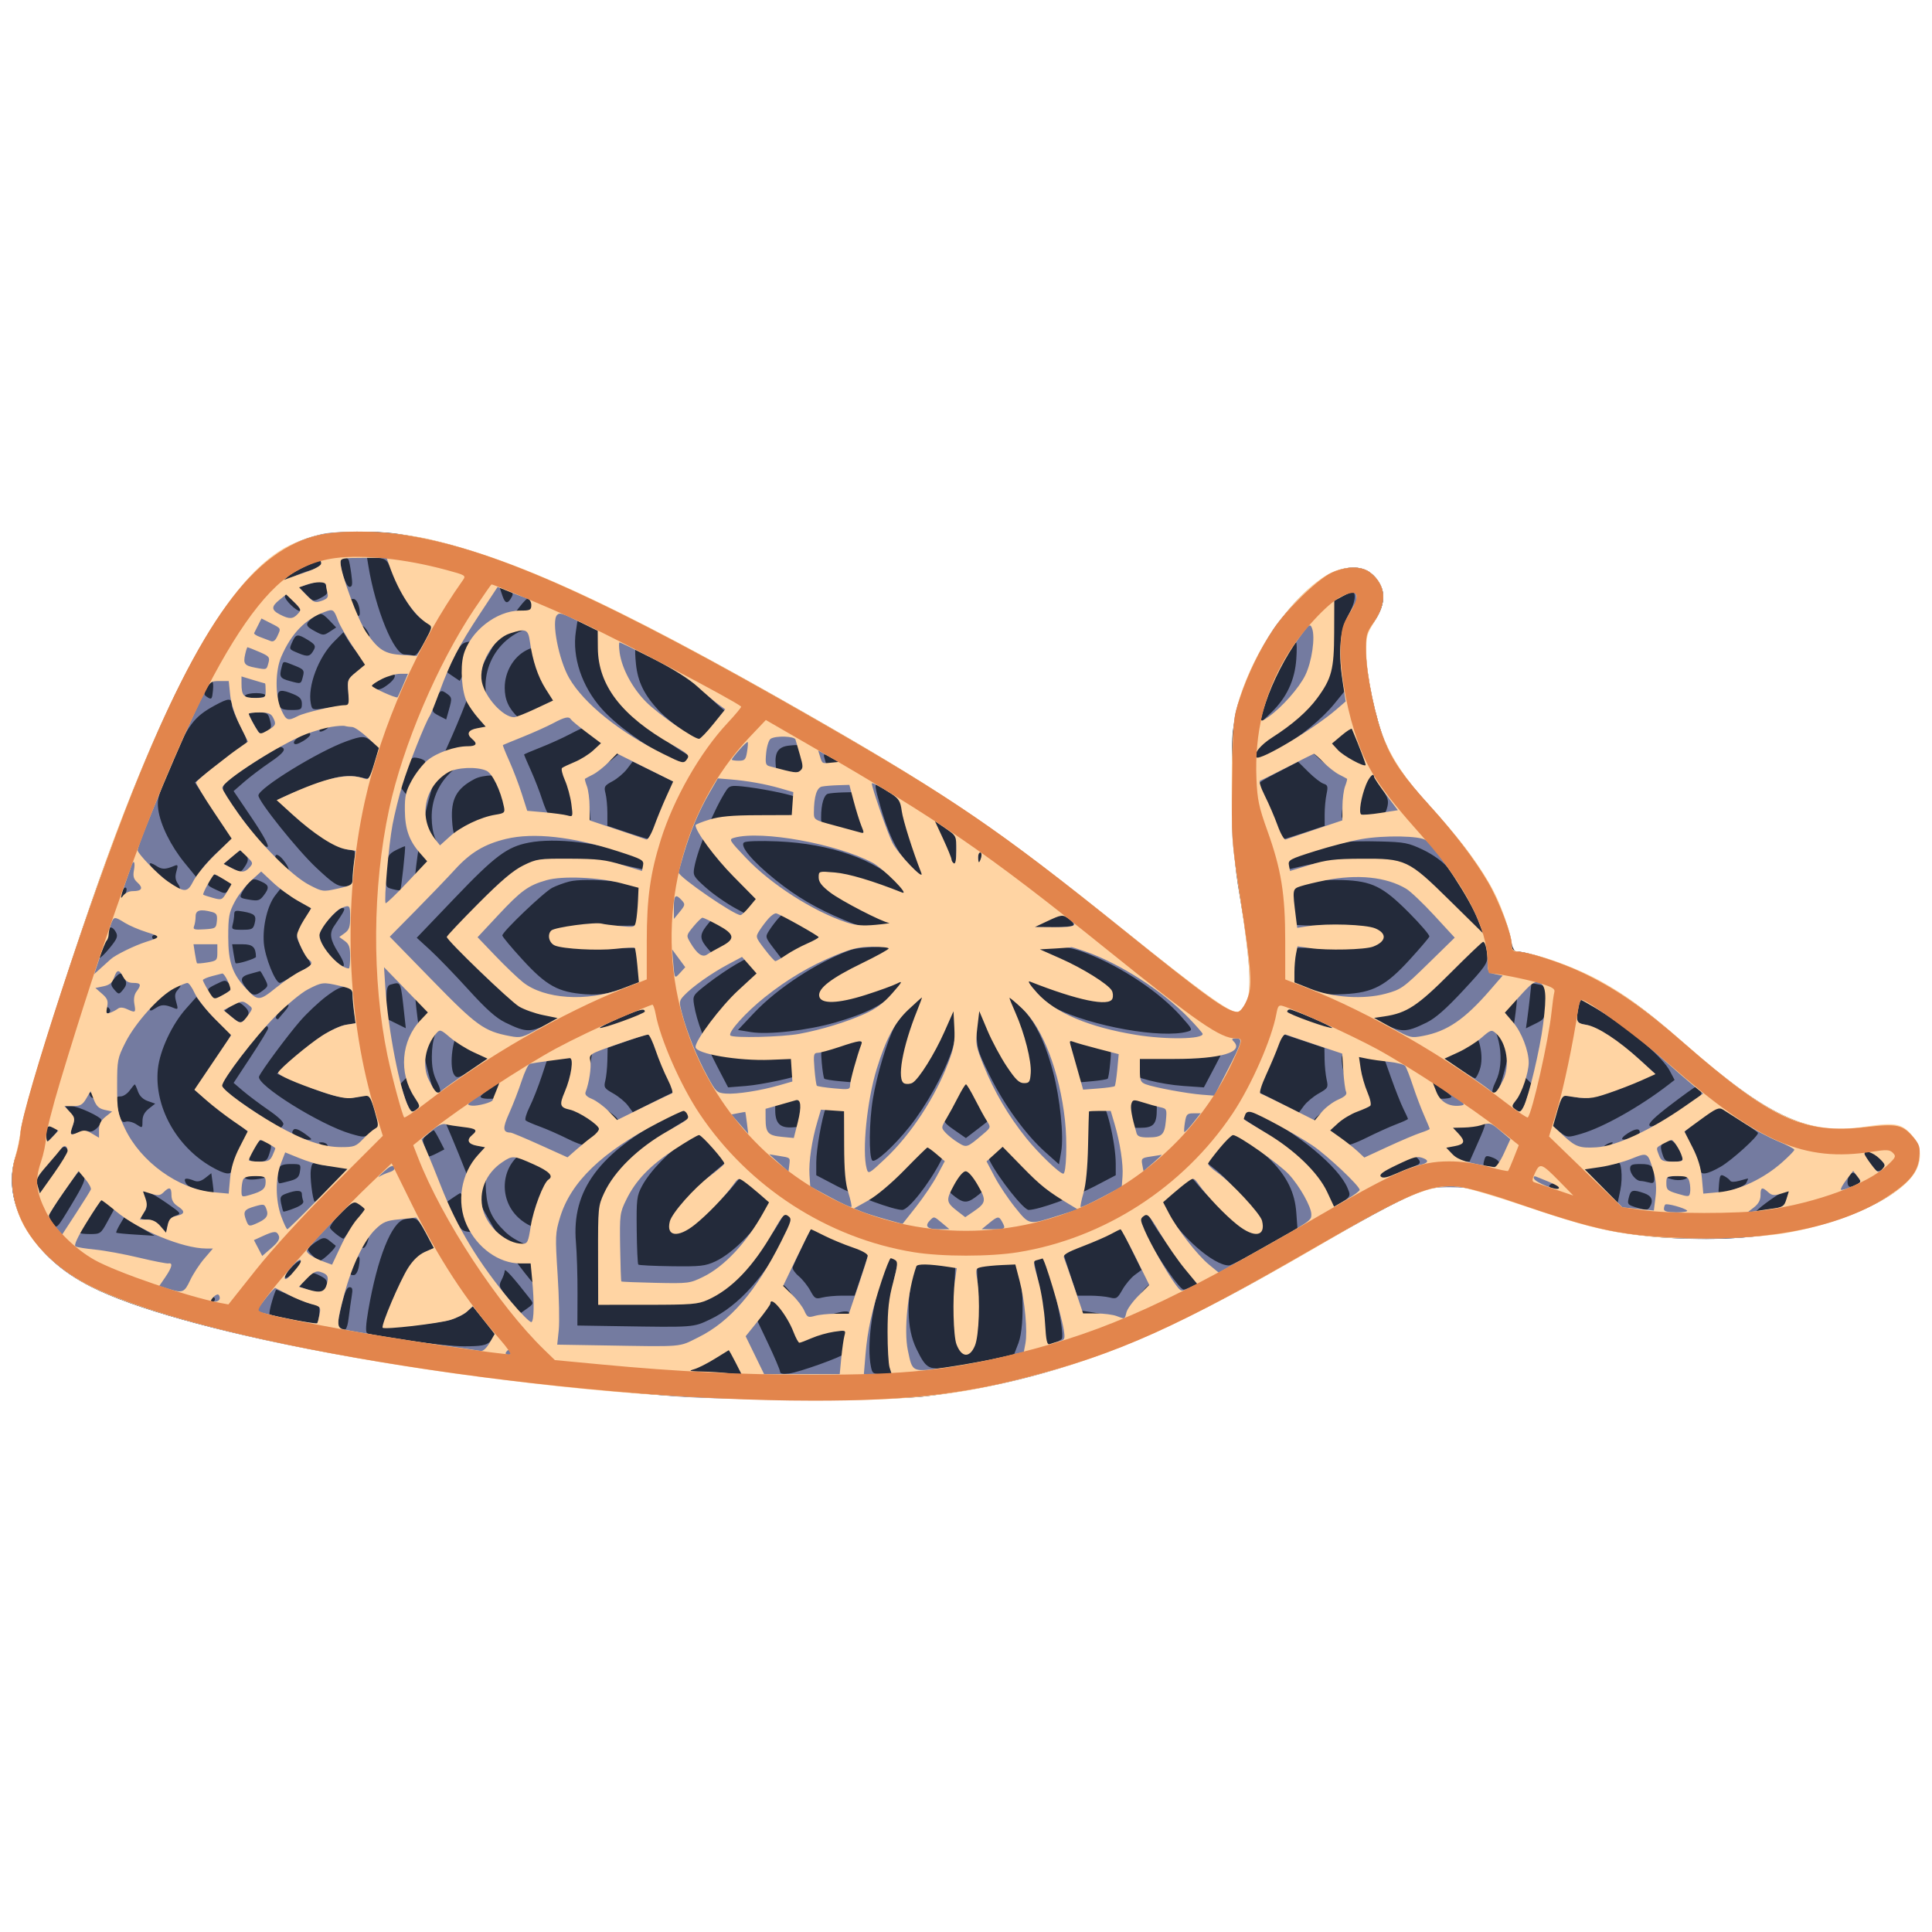 <?xml version="1.0" encoding="UTF-8" standalone="no"?>
<svg
   xmlns:dc="http://purl.org/dc/elements/1.1/"
   xmlns:cc="http://creativecommons.org/ns#"
   xmlns:rdf="http://www.w3.org/1999/02/22-rdf-syntax-ns#"
   xmlns:svg="http://www.w3.org/2000/svg"
   xmlns="http://www.w3.org/2000/svg"
   xmlns:sodipodi="http://sodipodi.sourceforge.net/DTD/sodipodi-0.dtd"
   xmlns:inkscape="http://www.inkscape.org/namespaces/inkscape"
   inkscape:version="1.0 (4035a4fb49, 2020-05-01)"
   sodipodi:docname="Whale.svg"
   id="svg12"
   version="1.1"
   viewBox="0 0 800 800"
   height="1200"
   width="1200">
  <defs
     id="defs16" />
  <sodipodi:namedview
     inkscape:current-layer="svg12"
     inkscape:window-maximized="0"
     inkscape:window-y="0"
     inkscape:window-x="0"
     inkscape:cy="600"
     inkscape:cx="600"
     inkscape:zoom="0.69166667"
     showgrid="false"
     id="namedview14"
     inkscape:window-height="480"
     inkscape:window-width="780"
     inkscape:pageshadow="2"
     inkscape:pageopacity="0"
     guidetolerance="10"
     gridtolerance="10"
     objecttolerance="10"
     borderopacity="1"
     bordercolor="#666666"
     pagecolor="#ffffff" />
  <g
     id="g10"><path
   id="path2"
   fill-rule="evenodd"
   fill="#232a3a"
   stroke="none"
   d="M 132.362,221.494 C 102.791,227.925 78.337,264.417 46.442,349.71 32.238,387.693 9.305,459.85 8.539,468.969 c -0.219,2.597 -1.162,7.06 -2.097,9.918 -6.212,18.993 6.897,41.664 31.178,53.921 35.988,18.167 133.451,36.732 235.38,44.835 27.182,2.161 94.183,2.509 110,0.57 49.94,-6.12 91.565,-21.312 148.5,-54.201 53.323,-30.801 59.653,-33.688 71.702,-32.691 4.624,0.383 13.532,2.884 28.729,8.066 31.587,10.771 47.268,13.613 75.124,13.613 38.365,0 76.069,-12.203 85.718,-27.742 3.448,-5.552 2.632,-11.582 -2.16,-15.974 -4.123,-3.778 -7.011,-4.066 -21.5,-2.138 -20.532,2.731 -39.024,-6.163 -70.414,-33.868 C 679.568,416.392 670.551,410.042 655.63,402.943 646.566,398.631 632.279,394 628.04,394 c -1.15,0 -1.902,-1.708 -2.752,-6.25 -1.489,-7.962 -10.435,-25.749 -18.05,-35.891 -3.156,-4.203 -9.968,-12.303 -15.138,-18 -10.579,-11.659 -15.245,-18.411 -18.849,-27.278 -3.663,-9.011 -7.451,-26.969 -7.611,-36.081 -0.132,-7.557 0.046,-8.268 3.217,-12.835 4.037,-5.816 4.992,-11.123 2.773,-15.414 -2.497,-4.828 -6.272,-7.251 -11.298,-7.251 -16.578,0 -40.36,29.045 -47.899,58.5 -2.495,9.745 -2.549,10.663 -2.131,36 0.362,21.983 0.827,28.356 3.007,41.254 5.418,32.058 5.697,41.233 1.415,46.529 l -2.224,2.751 -4,-2.023 C 503.428,415.446 490.516,405.602 459.839,380.91 413.43,343.556 389.055,327.101 331.5,294.273 c -83.917,-47.864 -129.867,-68.019 -167,-73.248 -9.628,-1.355 -24.764,-1.135 -32.138,0.469" />
,<path
   id="path4"
   fill-rule="evenodd"
   fill="#747ba0"
   stroke="none"
   d="m 134,221.025 c -18.838,3.881 -32.442,15.859 -48.645,42.827 C 68.421,292.039 50.761,334.369 30.433,395.5 18.107,432.567 8.906,463.416 8.478,469.111 c -0.19,2.536 -1.109,6.942 -2.041,9.792 -5.089,15.558 3.092,34.56 20.378,47.33 29.086,21.487 130.247,42.321 252.185,51.937 21.738,1.714 90.415,1.706 104.5,-0.012 50.859,-6.204 90.793,-21.051 152.5,-56.694 49.812,-28.773 52.426,-29.974 65,-29.851 7.886,0.077 10.234,0.668 32.5,8.183 25.354,8.558 33.597,10.554 50.356,12.192 39.853,3.895 78.877,-3.151 100.17,-18.087 11.589,-8.129 14.132,-17.702 6.55,-24.65 -4.045,-3.707 -7.542,-4.07 -21.085,-2.187 -21.98,3.058 -38.722,-5.438 -76.589,-38.863 C 680.504,417.258 668.249,408.947 655.719,402.986 646.375,398.54 632.274,394 627.812,394 c -1.28,0 -1.812,-0.756 -1.812,-2.574 0,-4.188 -4.652,-16.803 -9.186,-24.909 -5.445,-9.736 -13.039,-19.798 -24.488,-32.446 -10.68,-11.798 -15.539,-18.79 -19.033,-27.385 -3.731,-9.179 -7.508,-27.044 -7.651,-36.186 -0.118,-7.54 0.067,-8.278 3.223,-12.835 5.63,-8.131 5.108,-15.395 -1.48,-20.577 -3.538,-2.783 -10.041,-2.728 -16.146,0.135 -5.712,2.679 -18.384,15 -23.94,23.277 -5.651,8.418 -10.587,18.561 -13.871,28.5 -2.719,8.23 -2.82,9.295 -3.187,33.5 -0.375,24.774 -0.346,25.212 3.299,48.5 2.051,13.102 3.741,27.703 3.819,33 0.125,8.424 -0.118,9.863 -2.145,12.705 -1.587,2.225 -2.81,3.019 -4,2.597 C 506.977,417.801 494.449,408.54 469.46,388.438 411.237,341.601 390.93,327.93 319.5,287.478 253.302,249.99 208.745,229.964 176,222.983 c -11.655,-2.485 -34.317,-3.542 -42,-1.958 m 18.555,13.4 c 2.956,17.933 10.595,36.575 14.987,36.575 1.262,0 2.894,0.223 3.626,0.495 0.84,0.313 2.532,-1.691 4.582,-5.429 1.787,-3.258 3.25,-6.296 3.25,-6.751 0,-0.455 -1.356,-1.427 -3.014,-2.161 -3.806,-1.685 -8.421,-8.355 -12.509,-18.081 -3.145,-7.484 -3.232,-7.58 -7.388,-8.148 l -4.206,-0.575 0.672,4.075 M 141,232.557 c 0,3.883 2.332,10.443 3.713,10.443 1.202,0 1.344,-0.969 0.767,-5.25 -0.39,-2.887 -0.909,-5.588 -1.153,-6 -0.818,-1.379 -3.327,-0.77 -3.327,0.807 m -15.625,2.465 c -3.368,1.634 -6.74,3.712 -7.491,4.618 -1.097,1.322 -0.578,1.244 2.63,-0.392 2.198,-1.122 5.907,-2.554 8.242,-3.182 2.535,-0.683 4.244,-1.732 4.244,-2.605 0,-1.98 -0.563,-1.864 -7.625,1.561 m 3.22,6.665 -4.905,1.464 3.02,3.02 c 2.981,2.982 3.06,2.999 6.206,1.373 2.577,-1.333 3.059,-2.068 2.522,-3.846 -1.028,-3.409 -1.598,-3.576 -6.843,-2.011 M 207,243.438 c 0,0.145 0.494,1.68 1.097,3.412 1.132,3.246 2.203,3.326 3.829,0.288 0.758,-1.417 0.378,-1.962 -1.994,-2.858 -1.613,-0.608 -2.932,-0.988 -2.932,-0.842 m 346.946,4.421 c -8.57,5.511 -8.726,5.881 -9.135,21.641 -0.308,11.899 -0.681,14.6 -2.484,18 -2.944,5.549 -9.448,12.707 -16.431,18.08 -4.466,3.436 -5.896,5.155 -5.896,7.085 0,3.043 0.447,2.925 9.814,-2.584 8.868,-5.216 17.618,-12.412 22.746,-18.707 l 4.176,-5.125 -0.952,-5.875 c -1.599,-9.87 -0.559,-20.376 2.543,-25.669 2.849,-4.861 3.532,-9.705 1.369,-9.705 -0.718,0 -3.305,1.287 -5.75,2.859 M 118,247.045 c 0,1.459 4.644,5.955 6.151,5.955 0.683,0 -0.285,-1.575 -2.151,-3.5 -3.705,-3.823 -4,-4.004 -4,-2.455 m 27,1.306 c 0,0.193 0.494,1.768 1.098,3.5 1.085,3.114 2.915,4.317 2.888,1.899 -0.031,-2.91 -1.317,-5.75 -2.603,-5.75 -0.76,0 -1.383,0.158 -1.383,0.351 m 67.947,5.888 c -9.215,12.927 -15.052,23.681 -20.443,37.66 -1.824,4.73 -4.952,12.153 -6.95,16.494 -7.241,15.729 -12.182,36.239 -14.06,58.357 -0.338,3.988 -0.237,7.25 0.224,7.25 0.828,0 11.698,-10.892 14.177,-14.205 1.074,-1.437 0.887,-2.224 -1.192,-5 -4.445,-5.937 -5.852,-9.774 -5.95,-16.224 C 178.538,324.377 189.789,313 204.04,313 h 4.309 l -2.175,-2.314 c -2.686,-2.859 -2.785,-4.686 -0.256,-4.686 4.512,0 4.973,-0.996 1.979,-4.274 -11.096,-12.148 -8.403,-31.071 5.59,-39.271 2.624,-1.538 6.672,-2.822 9.966,-3.162 5.469,-0.565 5.547,-0.618 5.547,-3.81 0,-2.925 -0.475,-3.441 -4.935,-5.36 -2.715,-1.168 -5.326,-2.123 -5.804,-2.123 -0.477,0 -2.868,2.807 -5.314,6.239 m -83.697,1.705 c -3.021,2.52 -2.853,3.276 1.214,5.467 3.298,1.776 3.592,1.783 6.102,0.138 l 2.637,-1.728 -2.789,-2.91 c -3.246,-3.389 -4.12,-3.507 -7.164,-0.967 m 109.191,5.599 c -1.578,10.524 2.488,22.674 10.675,31.896 5.911,6.658 17.605,15.181 28.672,20.897 l 9.117,4.709 1.191,-2.225 c 0.696,-1.3 0.798,-2.355 0.245,-2.54 -4.3,-1.433 -15.073,-9.045 -21.024,-14.855 -9.76,-9.529 -12.294,-14.989 -12.307,-26.514 -0.011,-9.67 1.184,-8.162 -10.704,-13.503 l -5.195,-2.334 -0.67,4.469 M 150.064,259.5 c 0,0.55 0.66,1.874 1.468,2.941 0.807,1.068 1.468,1.491 1.468,0.941 0,-0.55 -0.661,-1.873 -1.468,-2.941 -0.808,-1.067 -1.468,-1.491 -1.468,-0.941 m -11.791,6.227 c -6.449,6.449 -10.948,18.455 -9.571,25.542 0.528,2.718 0.631,2.755 5.668,2.029 2.822,-0.406 6.315,-0.752 7.763,-0.768 2.588,-0.029 2.623,-0.125 2.124,-5.633 -0.543,-5.987 -0.766,-5.649 7.675,-11.622 0.237,-0.168 -0.956,-1.761 -2.651,-3.54 -1.695,-1.779 -3.982,-4.743 -5.081,-6.585 l -2,-3.35 -3.927,3.927 m -17.112,-0.18 c -1.554,3.41 -1.647,3.223 2.445,4.933 3.898,1.629 4.846,1.412 6.382,-1.458 0.829,-1.549 0.427,-2.22 -2.362,-3.944 -4.321,-2.671 -5.059,-2.617 -6.465,0.469 m 73.071,0.178 c -2.855,0.353 -3.654,1.168 -6.316,6.441 -1.676,3.32 -2.905,6.14 -2.731,6.267 0.173,0.127 1.409,0.968 2.746,1.87 l 2.432,1.639 4.318,-7.948 c 4.478,-8.242 4.826,-9.102 3.569,-8.834 -0.412,0.088 -2.221,0.342 -4.018,0.565 m 337.855,7.025 c -4.125,6.957 -8.303,17.107 -9.571,23.25 l -0.722,3.5 4.649,-4.5 c 6.333,-6.129 9.704,-13.322 10.328,-22.039 0.274,-3.828 0.232,-6.961 -0.092,-6.961 -0.324,0 -2.391,3.038 -4.592,6.75 m -314.18,-3.456 c -5.344,2.781 -8.907,8.969 -8.907,15.468 0,5.008 1.647,8.624 5.661,12.431 4.895,4.642 6.994,4.877 14.316,1.6 3.588,-1.605 6.874,-3.264 7.303,-3.685 0.428,-0.422 -0.78,-3.356 -2.685,-6.521 C 230.169,282.898 228,275.674 228,269.951 228,267.375 227.639,267 225.157,267 c -1.563,0 -4.826,1.032 -7.25,2.294 m 45.436,5.718 c 0.771,7.373 3.407,12.726 9.5,19.288 4.455,4.8 18.751,15.055 20.179,14.477 0.376,-0.152 2.819,-2.913 5.429,-6.134 l 4.746,-5.856 -3.849,-3.096 c -2.116,-1.702 -5.873,-5.233 -8.348,-7.847 -3.048,-3.218 -8.193,-6.702 -15.947,-10.798 -6.296,-3.325 -11.647,-6.046 -11.892,-6.046 -0.245,0 -0.163,2.706 0.182,6.012 M 116.63,276.25 c -1.076,4.016 -0.691,4.656 3.471,5.777 4.685,1.262 4.521,1.327 5.391,-2.141 0.588,-2.342 0.236,-2.778 -3.438,-4.248 -5.075,-2.03 -4.704,-2.072 -5.424,0.612 m 42.87,3.903 c -1.1,0.6 -3.102,1.781 -4.45,2.623 l -2.45,1.532 2.333,0.863 c 1.818,0.672 3.081,0.293 5.719,-1.719 4.372,-3.335 3.498,-5.838 -1.152,-3.299 m -73.9,4.653 c -1.318,2.549 -1.283,2.911 0.375,3.946 1.635,1.022 1.864,0.729 2.202,-2.806 0.441,-4.633 -0.545,-5.07 -2.577,-1.14 m 29.4,3.612 c 0,4.632 0.954,5.582 5.607,5.582 4.043,0 4.393,-0.203 4.393,-2.551 0,-1.966 -0.796,-2.883 -3.468,-4 -4.988,-2.084 -6.532,-1.855 -6.532,0.969 m 65.513,1.204 c -2.019,4.832 -1.966,5.092 1.367,6.816 l 2.88,1.489 1.261,-4.5 c 1.145,-4.092 1.088,-4.631 -0.631,-5.932 -2.747,-2.08 -3.202,-1.881 -4.877,2.127 M 101.5,288 c -0.378,0.611 1.156,1 3.941,1 2.507,0 4.559,-0.45 4.559,-1 0,-0.55 -1.773,-1 -3.941,-1 -2.168,0 -4.219,0.45 -4.559,1 m -12.546,4.103 C 80.3,296.815 77.844,300.096 71.07,316 c -5.565,13.062 -6.114,14.963 -5.541,19.172 0.866,6.348 5.205,15.14 10.925,22.135 l 4.749,5.807 2.381,-3.307 c 1.31,-1.819 4.689,-5.375 7.507,-7.901 l 5.126,-4.595 -7.756,-11.645 -7.756,-11.646 2.807,-2.26 c 4.4,-3.542 16.85,-12.843 18.265,-13.646 0.963,-0.546 0.408,-2.392 -2.25,-7.492 C 97.587,296.9 96,293.014 96,291.986 c 0,-3.038 -1.29,-3.017 -7.046,0.117 M 103,295.614 c 0,1.049 4.336,8.388 4.934,8.351 0.311,-0.02 1.505,-0.582 2.653,-1.25 1.772,-1.032 1.956,-1.704 1.221,-4.465 -0.792,-2.976 -1.2,-3.25 -4.837,-3.25 -2.184,0 -3.971,0.276 -3.971,0.614 M 132.5,302 c -0.782,1.266 0.542,1.266 2.5,0 1.293,-0.835 1.266,-0.971 -0.191,-0.985 -0.93,-0.008 -1.969,0.435 -2.309,0.985 m 103.5,2.001 c -3.025,1.598 -8.537,4.091 -12.25,5.54 -3.713,1.449 -6.75,2.757 -6.75,2.908 0,0.151 1.289,3.149 2.865,6.663 1.576,3.513 3.654,8.863 4.618,11.888 0.964,3.025 2.262,6.02 2.885,6.657 0.623,0.636 4.732,1.311 9.132,1.5 l 8,0.343 -0.315,-3.925 c -0.279,-3.471 -1.498,-7.769 -3.582,-12.628 -0.503,-1.175 0.621,-2.089 4.616,-3.751 2.904,-1.209 6.631,-3.334 8.281,-4.723 l 3,-2.526 -2.935,-2.224 c -1.614,-1.222 -4.594,-3.685 -6.621,-5.473 -2.028,-1.788 -4.082,-3.229 -4.565,-3.203 -0.484,0.026 -3.354,1.355 -6.379,2.954 m 316.943,0.276 c -1.956,1.773 -4.87,4.163 -6.475,5.312 l -2.918,2.089 2.975,2.774 c 1.636,1.525 5.337,3.823 8.225,5.106 5.279,2.345 6.051,3.24 4.302,4.992 -1.404,1.406 -4.051,12.29 -3.401,13.983 0.452,1.178 1.944,1.338 7.705,0.827 8.8,-0.781 10.299,-1.512 11.163,-5.448 0.549,-2.5 0.104,-3.913 -2.288,-7.258 -3.567,-4.987 -8.472,-14.643 -10.238,-20.154 -2.08,-6.486 -3.862,-6.924 -9.05,-2.223 m -428.549,0.515 c -1.708,0.939 -2.918,2.239 -2.689,2.889 0.288,0.819 1.468,0.56 3.854,-0.848 1.891,-1.116 3.187,-2.435 2.88,-2.931 -0.674,-1.091 -0.29,-1.175 -4.045,0.89 m 19.106,2.139 c -11.626,4.149 -36.505,19.457 -36.497,22.456 0.007,2.431 16.122,22.565 23.901,29.863 6.975,6.543 8.794,7.75 11.679,7.75 2.874,0 3.418,-0.357 3.426,-2.25 0.004,-1.238 0.292,-4.613 0.639,-7.5 0.565,-4.701 0.433,-5.251 -1.259,-5.26 -3.853,-0.02 -12.233,-4.923 -21.276,-12.45 -5.119,-4.26 -8.926,-8.083 -8.46,-8.496 1.599,-1.415 17.849,-7.738 23.124,-8.997 3.312,-0.79 6.663,-0.96 9,-0.455 2.048,0.442 4.132,0.827 4.632,0.856 0.5,0.029 1.742,-2.873 2.761,-6.448 l 1.851,-6.5 -2.76,-2.245 c -3.257,-2.648 -4.172,-2.676 -10.761,-0.324 m 183.253,1.806 c -4.428,0.453 -6.008,2.715 -5.561,7.959 0.3,3.518 0.469,3.655 6.554,5.315 8.111,2.213 8.795,1.464 6.402,-7.022 -1.942,-6.887 -1.861,-6.818 -7.395,-6.252 m -221.856,7.077 c -15.423,10.21 -14.97,9.057 -7.587,19.301 8.64,11.987 12.339,16.22 13.531,15.483 0.595,-0.368 -2.148,-5.329 -6.543,-11.832 l -7.568,-11.198 4.385,-3.814 c 2.412,-2.097 7.182,-5.713 10.601,-8.034 5.853,-3.974 7.043,-5.634 4.619,-6.442 -0.572,-0.19 -5.719,2.751 -11.438,6.536 m 205.744,-1.974 c -3.015,3.161 -2.841,5.16 0.449,5.16 2.306,0 3.188,-1.773 2.735,-5.495 l -0.325,-2.663 -2.859,2.998 m 30.66,-0.255 c 0.297,1.053 0.842,2.96 1.21,4.237 0.439,1.523 1.183,2.125 2.161,1.75 0.82,-0.314 2.895,-0.572 4.61,-0.572 3.627,0 3.102,-0.652 -3.652,-4.532 -4.328,-2.487 -4.809,-2.585 -4.329,-0.883 m -173.16,6.159 -2.148,6.432 2.254,2.857 c 1.239,1.571 2.507,2.881 2.816,2.912 0.565,0.055 5.046,-14.566 5.039,-16.445 -0.001,-0.55 -1.31,-1.267 -2.908,-1.594 -2.817,-0.576 -2.971,-0.399 -5.053,5.838 m 91.466,-1.296 c -1.304,1.711 -4.012,3.994 -6.016,5.073 -3.333,1.795 -3.578,2.218 -2.867,4.971 0.427,1.654 0.776,5.36 0.776,8.236 v 5.227 l 10.476,3.497 c 5.761,1.923 10.742,3.171 11.069,2.772 0.326,-0.398 1.867,-4.099 3.423,-8.224 1.556,-4.125 3.608,-9.075 4.559,-11 l 1.73,-3.5 -10.389,-5.081 -10.388,-5.081 -2.373,3.11 m 269.157,1.507 c -8.162,4.246 -8.737,4.752 -8.75,7.698 -0.019,4.285 6.525,20.876 8.179,20.736 0.719,-0.061 5.585,-1.529 10.814,-3.263 l 9.507,-3.151 -0.007,-4.737 c -0.004,-2.606 0.344,-6.391 0.774,-8.411 0.675,-3.177 0.509,-3.759 -1.233,-4.312 -1.108,-0.351 -3.934,-2.544 -6.281,-4.872 l -4.267,-4.234 -8.736,4.546 m -332.262,2.62 c -7.44,3.88 -9.868,8.34 -9.309,17.108 0.333,5.232 0.874,6.839 3.031,8.995 l 2.626,2.626 3.217,-2.707 c 4.481,-3.771 11.979,-7.413 17.849,-8.672 l 4.959,-1.064 -2.688,-7.657 c -1.98,-5.642 -3.345,-7.989 -5.187,-8.916 -3.453,-1.739 -10.895,-1.591 -14.498,0.287 m 104.207,4.746 c -4.925,7.516 -11.726,23.887 -13.201,31.775 -0.638,3.412 -0.389,3.85 4.831,8.5 3.028,2.697 8.635,6.594 12.461,8.658 l 6.956,3.755 2.796,-3.666 2.796,-3.665 -6.077,-5.589 c -6.693,-6.156 -13.382,-14.426 -16.312,-20.17 l -1.897,-3.719 7.219,-1.85 c 5.153,-1.321 10.51,-1.82 18.719,-1.747 7.385,0.067 11.763,-0.291 12.235,-1 0.404,-0.606 0.741,-2.577 0.75,-4.378 0.012,-2.658 -0.502,-3.472 -2.735,-4.322 -3.458,-1.317 -15.121,-3.59 -21.922,-4.272 -4.542,-0.455 -5.348,-0.249 -6.619,1.69 m 62.431,1.429 c 4.252,16.284 8.202,24.573 14.58,30.6 2.62,2.475 4.855,4.408 4.967,4.296 0.112,-0.112 -1.326,-4.241 -3.196,-9.175 -1.869,-4.934 -3.948,-12.175 -4.618,-16.091 l -1.219,-7.12 -5.233,-3.13 c -2.879,-1.721 -5.464,-3.13 -5.747,-3.13 -0.282,0 -0.072,1.688 0.466,3.75 m -20.275,-0.083 c -1.717,0.457 -2.865,4.383 -2.865,9.797 0,3.176 0.098,3.241 8.25,5.478 4.538,1.245 9.057,2.5 10.043,2.789 1.683,0.493 1.702,0.287 0.298,-3.353 -0.822,-2.133 -2.224,-6.465 -3.114,-9.628 l -1.619,-5.75 -4.679,0.116 c -2.573,0.064 -5.415,0.312 -6.314,0.551 m 47.163,19.083 c 1.989,4.262 4.116,8.875 4.727,10.25 0.941,2.121 1.12,1.363 1.176,-5 l 0.065,-7.5 -4.353,-2.75 c -2.394,-1.512 -4.55,-2.75 -4.792,-2.75 -0.242,0 1.188,3.488 3.177,7.75 m -171.155,1.188 c -8.886,1.733 -13.908,5.484 -30.346,22.67 l -15.972,16.698 5.57,5.097 c 3.064,2.803 10.143,10.128 15.731,16.278 7.504,8.257 11.531,11.848 15.402,13.734 8.823,4.298 10.434,4.275 19.331,-0.272 4.351,-2.224 7.14,-4.066 6.199,-4.093 -0.942,-0.028 -4.181,-0.973 -7.197,-2.102 -4.576,-1.712 -7.721,-4.281 -18.995,-15.516 l -13.511,-13.463 12.708,-12.871 c 6.989,-7.079 14.53,-13.821 16.758,-14.982 8.899,-4.636 20.878,-5.007 37.082,-1.146 5.865,1.397 8.036,1.574 8.591,0.7 1.366,-2.15 0.166,-3.124 -6.802,-5.525 -15.201,-5.237 -33.458,-7.371 -44.549,-5.207 m 89.243,-0.112 c -1.993,1.379 3.445,7.858 13.067,15.57 8.723,6.991 17.023,11.838 28.34,16.549 7.095,2.954 8.404,3.189 14.268,2.561 l 6.455,-0.692 -9.873,-4.777 c -12.895,-6.239 -18.6,-10.424 -18.186,-13.339 0.207,-1.45 1.138,-2.315 2.739,-2.541 3.437,-0.485 14.566,2.386 24.763,6.389 l 8.708,3.419 -5.448,-5.608 C 362.906,356.019 343.884,349.312 322,348.393 c -7.27,-0.305 -13.079,-0.124 -13.884,0.433 M 558,348.628 c -6.199,1.202 -19.671,4.82 -23.839,6.402 -4.794,1.82 -5.621,2.695 -4.385,4.64 0.553,0.87 2.786,0.652 8.733,-0.855 5.288,-1.34 11.544,-2.059 18.491,-2.126 15.291,-0.146 18.721,1.642 35.158,18.319 l 12.742,12.929 -13.293,13.401 c -11.35,11.442 -14.126,13.713 -18.988,15.532 -3.132,1.171 -6.465,2.152 -7.407,2.18 -0.941,0.027 1.848,1.869 6.199,4.093 8.885,4.541 10.514,4.567 19.26,0.306 3.681,-1.793 8.076,-5.645 15.25,-13.364 9.196,-9.895 10.077,-11.184 10.058,-14.715 -0.044,-7.982 -8.915,-27.262 -16.764,-36.432 -1.965,-2.295 -6.049,-5.189 -9.96,-7.055 -6.014,-2.87 -7.654,-3.19 -17.692,-3.452 -6.085,-0.158 -12.188,-0.07 -13.563,0.197 m -393.735,3.252 c -3.723,1.864 -4.071,2.658 -4.415,10.061 -0.244,5.243 -0.147,5.469 2.648,6.217 1.596,0.427 3.059,0.619 3.251,0.426 0.395,-0.395 2.286,-17.908 1.961,-18.161 -0.116,-0.09 -1.666,0.565 -3.445,1.457 m -68.448,2.992 -3.214,2.872 3.149,1.628 c 4,2.068 3.905,2.082 5.796,-0.805 1.24,-1.892 1.348,-2.892 0.488,-4.5 -1.463,-2.734 -2.393,-2.614 -6.219,0.805 m 309.246,0.178 c 0.06,3.242 0.122,3.304 1.031,1.03 0.64,-1.602 0.619,-2.767 -0.064,-3.45 -0.707,-0.707 -1.01,0.052 -0.967,2.42 M 114,354.826 c 0,1.008 4.334,5.174 5.383,5.174 0.414,0 -0.208,-1.35 -1.383,-3 -2.041,-2.867 -4,-3.932 -4,-2.174 m -52,2.863 c 0,1.77 10.172,10.311 12.279,10.311 0.459,0 0.177,-0.939 -0.627,-2.087 -1.053,-1.503 -1.221,-2.928 -0.601,-5.09 0.749,-2.611 0.638,-2.911 -0.845,-2.3 -3.846,1.586 -5.122,1.578 -7.604,-0.048 C 63.171,357.537 62,357.183 62,357.689 m 25.035,6.245 c -1.436,2.683 -1.464,2.635 2.635,4.58 3.512,1.666 3.728,1.663 5,-0.077 1.883,-2.575 1.747,-2.868 -2.204,-4.752 -4.366,-2.082 -4.179,-2.091 -5.431,0.249 M 417,363.559 c 0,0.857 0.45,1.281 1,0.941 0.55,-0.34 1,-1.041 1,-1.559 0,-0.518 -0.45,-0.941 -1,-0.941 -0.55,0 -1,0.702 -1,1.559 m -314.217,2.191 c -0.839,0.962 -2.029,2.724 -2.644,3.914 -1.04,2.014 -0.83,2.212 3.031,2.865 3.627,0.613 4.377,0.403 5.967,-1.664 2.458,-3.196 2.321,-4.335 -0.684,-5.704 -3.357,-1.53 -3.867,-1.477 -5.67,0.589 m 132.935,-0.722 c -2.081,0.525 -5.231,1.679 -7,2.565 -3.402,1.704 -20.718,18.228 -20.718,19.77 0,0.498 3.813,5.059 8.474,10.137 9.839,10.718 14.682,13.372 25.915,14.199 7.11,0.523 11.918,-0.549 22.611,-5.042 l 3.5,-1.47 -0.324,-6.344 -0.324,-6.343 h -13.676 c -14.412,0 -18.176,-0.914 -18.176,-4.413 0,-3.862 2.64,-4.58 17.403,-4.733 l 14.097,-0.147 0.598,-7.353 c 0.395,-4.863 0.226,-7.597 -0.5,-8.072 -3.989,-2.607 -25.197,-4.439 -31.88,-2.754 M 543,365.001 c -2.475,0.5 -6.135,1.381 -8.134,1.959 l -3.635,1.051 0.467,6.745 c 0.257,3.709 0.557,7.126 0.668,7.594 0.11,0.467 6.529,0.917 14.265,1 14.726,0.157 17.369,0.878 17.369,4.737 0,3.504 -3.761,4.413 -18.25,4.413 H 532 v 5.75 c 0,3.163 -0.036,6.068 -0.08,6.456 -0.043,0.389 3.669,2.202 8.25,4.029 7.607,3.033 9.047,3.285 16.596,2.903 11.734,-0.594 17.051,-3.41 26.969,-14.283 4.271,-4.682 7.931,-8.977 8.135,-9.544 0.203,-0.567 -3.593,-5.012 -8.436,-9.878 C 572.61,367.06 568.148,364.86 556,364.409 c -4.675,-0.174 -10.525,0.093 -13,0.592 m -492.863,5.034 c -0.619,1.778 -0.662,2.789 -0.102,2.444 1.642,-1.016 3.03,-4.321 2.065,-4.917 -0.498,-0.308 -1.381,0.805 -1.963,2.473 M 114,370.727 c -3.22,4.094 -5.314,12.775 -4.756,19.72 0.476,5.933 4.744,16.553 6.652,16.553 0.771,0 11.742,-6.305 12.785,-7.347 0.232,-0.232 -0.952,-2.587 -2.63,-5.233 -1.678,-2.647 -3.051,-5.475 -3.051,-6.285 0,-0.81 1.35,-3.865 3,-6.789 3.398,-6.021 3.487,-6.346 1.727,-6.346 -0.7,0 -3.617,-1.544 -6.482,-3.431 l -5.209,-3.43 -2.036,2.588 m 311.065,-1.306 c -0.967,1.166 -0.811,1.325 0.867,0.887 1.125,-0.295 1.799,-0.934 1.498,-1.422 -0.733,-1.185 -0.984,-1.129 -2.365,0.535 m -140.48,6.648 c -0.377,2.841 -0.533,5.316 -0.348,5.501 0.185,0.186 1.533,-1.162 2.995,-2.994 l 2.658,-3.331 -2.31,-2.17 -2.31,-2.17 -0.685,5.164 M 159,379.491 v 4.705 l 3.25,-2.048 c 3.822,-2.409 4.978,-6.148 1.901,-6.148 -1.093,0 -2.699,-0.273 -3.569,-0.607 -1.304,-0.5 -1.582,0.219 -1.582,4.098 m -22.915,1.15 c -2.247,2.552 -4.085,5.667 -4.085,6.922 0,1.255 1.463,4.186 3.25,6.515 6.106,7.952 9.794,8.215 4.801,0.342 -3.342,-5.271 -3.758,-7.94 -1.704,-10.947 4.613,-6.758 4.934,-7.473 3.353,-7.473 -0.842,0 -3.368,2.088 -5.615,4.641 m -39.099,-2.002 c -0.007,1.023 -0.285,2.873 -0.616,4.111 -0.56,2.09 -0.282,2.25 3.905,2.25 4.04,0 4.577,-0.274 5.172,-2.645 0.816,-3.251 0.088,-4.009 -4.697,-4.888 -3.234,-0.595 -3.752,-0.434 -3.764,1.172 m 225.321,1.611 c -1.123,1.238 -2.827,3.485 -3.786,4.995 -1.73,2.723 -1.714,2.784 2.042,7.709 l 3.786,4.965 6.076,-3.518 c 3.341,-1.935 7.313,-3.986 8.825,-4.558 3.144,-1.188 3.55,-2.62 1,-3.531 -0.962,-0.343 -4.754,-2.354 -8.424,-4.468 -3.671,-2.114 -6.855,-3.844 -7.076,-3.844 -0.221,0 -1.32,1.012 -2.443,2.25 m 111.193,0.816 -6,2.781 8.191,0.076 c 4.505,0.043 8.448,-0.339 8.762,-0.847 0.314,-0.507 -0.672,-1.793 -2.191,-2.857 l -2.762,-1.934 -6,2.781 m -141.032,2.387 c -2.926,3.837 -2.752,5.532 1.01,9.797 l 2.425,2.749 6.032,-3.249 c 3.651,-1.967 6.038,-3.911 6.048,-4.925 0.015,-1.47 -9.821,-7.825 -12.11,-7.825 -0.424,0 -1.956,1.554 -3.405,3.453 M 45,385.684 c 0,0.927 -0.952,3.65 -2.114,6.052 -1.163,2.403 -1.902,4.581 -1.642,4.842 0.261,0.26 2.134,-1.553 4.162,-4.029 3.099,-3.782 3.516,-4.826 2.607,-6.526 C 46.697,383.566 45,383.375 45,385.684 M 63,388 c 0,0.55 0.423,1 0.941,1 0.518,0 1.219,-0.45 1.559,-1 0.34,-0.55 -0.084,-1 -0.941,-1 -0.857,0 -1.559,0.45 -1.559,1 m 33.704,6.75 c 0.319,2.063 0.695,3.892 0.837,4.066 0.473,0.58 8.459,-1.883 8.445,-2.605 -0.077,-4.017 -1.346,-5.211 -5.54,-5.211 h -4.32 l 0.578,3.75 M 159,396 c 0,3.787 0.161,4 3.031,4 4.383,0 5.051,-2.723 1.387,-5.655 C 159.467,391.184 159,391.359 159,396 m 193,-2.568 c -13.754,5.072 -30.095,15.745 -39.705,25.933 l -6.724,7.127 5.464,0.888 c 7.14,1.159 23.347,-0.693 34.762,-3.973 12.871,-3.698 20.17,-7.43 25.44,-13.008 2.537,-2.685 4.512,-4.983 4.39,-5.106 -0.123,-0.123 -3.04,0.914 -6.481,2.304 -8.765,3.54 -21.833,6.698 -24.72,5.974 -3.563,-0.894 -3.029,-3.927 1.324,-7.525 3.147,-2.602 13.835,-8.25 24.25,-12.815 3.77,-1.652 -13.497,-1.46 -18,0.201 m 78.048,-0.682 c 0.027,0.413 4.743,2.965 10.481,5.672 5.738,2.707 12.017,6.228 13.952,7.823 4.089,3.37 4.594,6.447 1.198,7.299 -3.031,0.761 -13.778,-1.767 -23.407,-5.506 -4.216,-1.638 -7.781,-2.862 -7.921,-2.722 -0.903,0.903 8.697,10.176 12.511,12.085 15.243,7.627 44.25,12.775 54.934,9.749 2.209,-0.625 2.104,-0.865 -2.763,-6.325 -8.788,-9.857 -23.907,-20.032 -38.374,-25.825 -5.671,-2.271 -9.092,-3 -14.076,-3 -3.62,0 -6.561,0.337 -6.535,0.75 m -145.99,1.862 c 0.031,1.039 0.369,3.553 0.75,5.589 0.688,3.679 0.705,3.69 2.996,1.955 l 2.304,-1.746 -3.054,-3.842 c -2.253,-2.835 -3.039,-3.348 -2.996,-1.956 m 20.788,4.651 c -3.109,1.78 -8.448,5.414 -11.863,8.074 -6.132,4.777 -6.203,4.888 -5.576,8.806 1.033,6.461 4.519,15.765 9.456,25.236 l 4.628,8.88 7.504,-0.595 c 6.385,-0.506 21.418,-3.727 22.485,-4.818 0.186,-0.19 0.109,-2.371 -0.17,-4.846 l -0.509,-4.5 -10.086,0.32 c -9.742,0.31 -20.034,-0.85 -25.296,-2.851 l -2.537,-0.964 2.809,-5.213 c 1.545,-2.866 6.972,-9.469 12.059,-14.672 5.087,-5.204 9.236,-9.722 9.218,-10.04 -0.053,-0.979 -4.821,-6.081 -5.67,-6.067 -0.439,0.006 -3.342,1.469 -6.452,3.25 M 171.517,408 c 0.999,13.082 2.547,23.203 5.122,33.5 2.599,10.393 3.451,12.181 5.266,11.058 0.725,-0.448 0.389,-2.022 -1.024,-4.791 -1.484,-2.91 -2.093,-5.94 -2.068,-10.296 0.04,-6.899 1.604,-11.453 5.535,-16.115 1.459,-1.73 2.652,-3.54 2.652,-4.024 0,-0.483 -3.613,-4.468 -8.028,-8.855 l -8.028,-7.977 0.573,7.5 m -67.767,-4.797 c -4.273,1.134 -4.622,2.418 -1.677,6.162 2.434,3.095 3.598,3.228 6.787,0.776 2.286,-1.759 2.309,-1.914 0.724,-4.978 -0.899,-1.74 -1.736,-3.116 -1.86,-3.06 -0.123,0.057 -1.911,0.552 -3.974,1.1 m -56.095,1.626 c -2.063,2.28 -2.069,3.057 -0.034,5.304 1.551,1.715 1.695,1.698 3.381,-0.384 1.382,-1.706 1.537,-2.667 0.719,-4.462 -1.26,-2.765 -1.912,-2.838 -4.066,-0.458 m 571.566,5.448 c -3.421,3.452 -6.221,6.757 -6.221,7.345 0,0.587 0.871,1.856 1.935,2.819 6.17,5.584 8.401,19.351 4.427,27.323 -1.255,2.519 -1.729,4.509 -1.156,4.863 1.578,0.975 2.479,-0.71 4.612,-8.627 4.149,-15.397 6.956,-37.888 4.894,-39.199 -1.876,-1.192 -1.892,-1.182 -8.491,5.476 M 89.25,407.648 c -3.649,1.799 -3.76,2.094 -1.773,4.718 1.371,1.81 1.518,1.8 4.968,-0.332 3.866,-2.389 4.172,-3.017 2.355,-4.834 -1.504,-1.504 -1.609,-1.495 -5.55,0.448 m 72.5,0.041 c -1.451,0.38 -1.75,1.623 -1.75,7.28 v 6.822 l 4.019,1.988 4.019,1.989 -0.562,-5.134 c -1.616,-14.751 -1.325,-14.095 -5.726,-12.945 m 471.766,5.099 c -0.34,3.142 -0.853,7.359 -1.14,9.373 l -0.522,3.66 3.939,-1.949 c 3.893,-1.925 3.946,-2.028 4.482,-8.66 0.298,-3.692 0.471,-6.76 0.384,-6.818 -0.088,-0.059 -1.591,-0.379 -3.342,-0.712 l -3.183,-0.605 -0.618,5.711 m -565.89,-0.62 C 64.532,414.46 62,416.946 62,417.691 c 0,1.064 0.537,1.003 2.502,-0.284 2.375,-1.557 3.792,-1.544 7.704,0.07 1.504,0.62 1.595,0.316 0.766,-2.575 -0.741,-2.584 -0.593,-3.663 0.699,-5.091 2.859,-3.16 -0.219,-1.959 -6.045,2.357 m 67.526,0.377 c -3.141,2.361 -8.027,6.956 -10.857,10.21 -5.262,6.05 -16.137,20.744 -17.02,22.997 -1.326,3.385 25.363,20.052 37.987,23.722 5.564,1.617 5.709,1.607 8.698,-0.603 1.672,-1.236 3.04,-2.431 3.04,-2.655 0,-1.2 -3.322,-11.825 -3.891,-12.446 -0.368,-0.402 -2.376,-0.259 -4.462,0.317 -5.014,1.385 -11.021,0.055 -23.895,-5.287 l -10.091,-4.188 6.419,-5.832 c 8.972,-8.151 17.47,-13.684 22.168,-14.436 l 3.996,-0.639 -0.613,-5.102 c -0.338,-2.807 -0.618,-6.063 -0.622,-7.236 -0.006,-1.494 -0.78,-2.281 -2.577,-2.625 -1.928,-0.368 -3.991,0.579 -8.28,3.803 m 242.146,3.73 c -2.797,2.874 -5.868,6.782 -6.826,8.686 -3.291,6.54 -7.354,20.073 -9.021,30.044 -1.582,9.457 -1.725,24.054 -0.251,25.528 1.175,1.175 8.84,-5.786 15.442,-14.024 6.717,-8.381 14.156,-21.703 17.425,-31.205 1.224,-3.556 1.92,-8.22 1.898,-12.711 l -0.036,-7.093 -5.329,11 c -6.254,12.91 -10.83,19.5 -13.539,19.5 -4.602,0 -3.439,-9.531 3.345,-27.404 1.441,-3.797 2.475,-7.048 2.298,-7.225 -0.176,-0.177 -2.609,2.03 -5.406,4.904 m 42.319,2.328 c 3.568,9.329 6.559,21.063 6.188,24.269 -0.212,1.825 -0.976,2.724 -2.503,2.941 -3.413,0.485 -9.991,-9.521 -16.971,-25.813 l -2.356,-5.5 0.263,10 c 0.257,9.805 0.363,10.207 5.477,20.642 6.031,12.307 14.919,24.583 23.078,31.876 l 5.707,5.1 0.928,-5.281 c 1.126,-6.412 -0.461,-21.965 -3.359,-32.911 -3.486,-13.172 -7.939,-21.992 -13.829,-27.394 l -5.261,-4.825 2.638,6.896 M 77.02,417.666 c -5.831,6.559 -10.841,17.303 -11.64,24.96 -1.606,15.4 7.483,32.03 22.12,40.472 5.738,3.309 8.5,3.683 8.501,1.152 0,-1.343 3.883,-10.175 6.728,-15.304 0.169,-0.305 -2.964,-2.871 -6.961,-5.704 -3.997,-2.832 -9.031,-6.668 -11.185,-8.524 l -3.917,-3.375 7.667,-11.292 c 7.391,-10.887 8.53,-13.037 6.917,-13.063 -1.079,-0.018 -8.298,-6.907 -11.341,-10.822 l -2.591,-3.334 -4.298,4.834 m 576.61,-1.416 c -0.331,1.238 -0.609,3.429 -0.616,4.869 -0.012,2.226 0.515,2.705 3.514,3.192 4.269,0.693 14.827,7.567 22.898,14.909 l 5.927,5.391 -8.432,3.622 c -13.21,5.675 -19.914,7.266 -25.086,5.953 -2.378,-0.603 -4.614,-0.78 -4.969,-0.392 -0.552,0.604 -3.866,11.252 -3.866,12.422 0,0.224 1.368,1.419 3.04,2.655 2.989,2.21 3.134,2.22 8.698,0.603 9.163,-2.664 24.515,-11.306 36.218,-20.388 l 2.456,-1.905 -1.956,-3.702 c -2.775,-5.252 -13.227,-14.564 -25.36,-22.594 -5.723,-3.787 -10.733,-6.885 -11.134,-6.885 -0.401,0 -1,1.012 -1.332,2.25 m -558.493,0.612 -2.362,1.817 3.337,2.612 c 3.089,2.417 3.47,2.492 5.113,1.005 2.259,-2.044 2.244,-3.561 -0.054,-5.641 -2.297,-2.079 -3.098,-2.051 -6.034,0.207 m 20.867,1.634 c -1.29,1.373 -2.043,2.798 -1.675,3.167 0.369,0.369 0.783,0.483 0.921,0.254 0.138,-0.229 1.341,-1.655 2.674,-3.167 3.026,-3.432 1.282,-3.663 -1.92,-0.254 m 144.496,1.329 c -4.95,2.069 -9.9,4.312 -11,4.983 -1.781,1.086 -1.671,1.149 1,0.575 9.022,-1.937 20.013,-6.09 20.318,-7.678 0.442,-2.294 0.039,-2.211 -10.318,2.12 m 268.682,-2.12 c 0.307,1.593 11.493,5.812 20.318,7.663 2.908,0.61 2.889,0.569 -0.633,-1.333 -3.54,-1.912 -18.373,-8.035 -19.466,-8.035 -0.301,0 -0.4,0.767 -0.219,1.705 M 44,418.559 c 0,0.857 0.457,1.276 1.016,0.931 0.559,-0.346 0.758,-1.047 0.441,-1.559 C 44.6,416.544 44,416.802 44,418.559 m 145.838,8.669 c -2.793,3.921 -3.835,15.183 -1.665,17.985 1.216,1.571 2.098,1.2 10.549,-4.43 l 9.222,-6.144 -4.722,-2.713 c -2.597,-1.492 -5.813,-3.886 -7.146,-5.32 -1.334,-1.433 -2.766,-2.606 -3.182,-2.606 -0.417,0 -1.792,1.452 -3.056,3.228 m 413.899,-0.302 c -1.894,1.663 -5.304,4.08 -7.579,5.372 l -4.136,2.35 9.006,5.926 c 4.954,3.259 9.336,5.926 9.739,5.926 0.403,0 1.28,-1.575 1.949,-3.5 1.938,-5.574 -0.112,-14.594 -4.06,-17.871 -1.207,-1.002 -2.105,-0.674 -4.919,1.797 m -499.488,4.324 c -2.708,3.438 -6.775,9.005 -9.037,12.372 l -4.113,6.122 2.201,2.042 c 2.718,2.523 21.674,15.214 22.723,15.214 0.42,0 1.001,-0.62 1.291,-1.377 0.337,-0.878 -1.888,-3.046 -6.143,-5.984 -3.669,-2.534 -8.418,-6.099 -10.553,-7.923 l -3.883,-3.315 7.133,-10.84 c 3.922,-5.962 7.132,-11.227 7.132,-11.7 0,-2.143 -2.204,-0.384 -6.751,5.389 m 156.808,-0.686 -9.443,3.291 -0.112,5.323 c -0.061,2.927 -0.447,6.672 -0.858,8.322 -0.688,2.76 -0.424,3.182 3.291,5.272 2.221,1.25 4.959,3.518 6.085,5.041 l 2.047,2.769 9.22,-4.625 c 5.071,-2.545 9.838,-4.832 10.593,-5.084 1.084,-0.361 0.889,-1.393 -0.93,-4.915 -1.267,-2.452 -3.476,-7.605 -4.91,-11.451 -1.52,-4.076 -3.219,-7.043 -4.074,-7.113 -0.806,-0.067 -5.715,1.36 -10.909,3.17 m 265.11,-1.814 c -0.497,0.962 -1.475,3.55 -2.173,5.75 -0.698,2.2 -2.611,6.682 -4.252,9.96 -2.298,4.592 -2.668,6.062 -1.612,6.406 0.753,0.246 5.499,2.556 10.546,5.135 l 9.177,4.689 2.087,-2.823 c 1.148,-1.553 3.901,-3.845 6.117,-5.095 3.84,-2.165 3.994,-2.437 3.265,-5.772 -0.42,-1.925 -0.798,-5.661 -0.84,-8.302 l -0.076,-4.802 -10.277,-3.448 C 532.477,428.552 527.676,427 527.461,427 c -0.215,0 -0.797,0.788 -1.294,1.75 M 350.5,430.791 c -4.4,1.368 -8.624,2.66 -9.387,2.87 -1.068,0.294 -1.261,1.775 -0.838,6.439 0.302,3.332 0.779,6.287 1.058,6.567 0.28,0.279 3.139,0.747 6.355,1.038 l 5.845,0.53 2.747,-9.771 c 1.51,-5.374 2.628,-9.859 2.483,-9.967 -0.145,-0.107 -3.863,0.925 -8.263,2.294 m 90.028,-1.003 c 0.901,2.165 3.211,9.535 4.574,14.594 l 1.046,3.882 6.005,-0.544 c 3.303,-0.3 6.234,-0.774 6.514,-1.053 0.279,-0.28 0.754,-3.221 1.055,-6.535 0.543,-5.996 0.531,-6.03 -2.338,-6.664 -1.586,-0.35 -6.188,-1.707 -10.227,-3.015 -6.507,-2.107 -7.261,-2.183 -6.629,-0.665 m 65.53,0.32 c 0.607,1.135 0.955,2.194 0.773,2.353 -0.182,0.16 -3.462,1.066 -7.289,2.013 -4.553,1.128 -11.025,1.732 -18.728,1.749 l -11.77,0.025 -0.623,3.322 c -0.343,1.828 -0.439,3.876 -0.214,4.552 0.634,1.902 12.37,4.89 21.796,5.548 l 8.503,0.594 4.747,-9.003 c 5.087,-9.647 5.614,-11.714 3.224,-12.632 -1.259,-0.483 -1.332,-0.226 -0.419,1.479 m -273.242,6.629 -5.684,0.359 -2.705,8.202 c -1.488,4.511 -3.803,10.394 -5.145,13.074 -1.341,2.679 -2.066,5.192 -1.61,5.584 0.455,0.393 3.078,1.529 5.828,2.526 2.75,0.997 8.056,3.336 11.791,5.199 3.757,1.873 7.332,3.056 8,2.649 2.305,-1.406 12.211,-9.629 12.512,-10.386 0.463,-1.163 -5.736,-5.558 -11.054,-7.837 -2.612,-1.12 -4.749,-2.22 -4.749,-2.444 0,-0.225 0.855,-2.378 1.901,-4.786 1.045,-2.407 2.209,-6.29 2.587,-8.627 l 0.688,-4.25 -3.338,0.189 c -1.836,0.104 -5.896,0.351 -9.022,0.548 m 322.914,0.525 c -0.717,1.867 0.849,9.023 2.799,12.793 2.093,4.048 1.914,4.496 -2.289,5.755 -4.048,1.213 -12.516,6.956 -12.034,8.161 0.295,0.738 10.246,8.982 12.501,10.358 0.672,0.41 4.662,-0.986 9,-3.149 4.286,-2.136 9.931,-4.687 12.543,-5.668 2.612,-0.981 4.75,-1.966 4.75,-2.188 0,-0.222 -0.836,-2.073 -1.859,-4.114 -1.022,-2.04 -3.333,-7.873 -5.136,-12.96 L 572.726,437 h -3.723 c -2.048,0 -5.744,-0.277 -8.212,-0.615 -3.464,-0.475 -4.619,-0.275 -5.061,0.877 m -342.776,6.9 c -7.882,4.766 -13.954,9.089 -13.954,9.935 0,1.457 8.843,1.035 11.946,-0.569 1.967,-1.017 3.342,-2.925 4.448,-6.17 0.88,-2.583 1.468,-4.829 1.307,-4.991 -0.162,-0.161 -1.848,0.647 -3.747,1.795 m 370.571,0.002 c 1.881,6.149 3.568,8.921 5.992,9.842 3.274,1.245 11.483,1.305 11.483,0.084 0,-0.854 -10.682,-8.282 -15.845,-11.019 -2.198,-1.165 -2.3,-1.097 -1.63,1.093 m -414.948,1.756 -2.793,2.915 1.731,5.332 c 2.271,6.997 2.757,7.392 5.728,4.65 l 2.51,-2.317 -2.192,-6.747 -2.192,-6.748 -2.792,2.915 m 459.39,-1.401 c -0.018,1.09 -0.854,4.361 -1.859,7.269 l -1.826,5.288 2.53,1.991 c 3.018,2.374 3.427,2.019 5.683,-4.93 l 1.741,-5.363 -3.118,-3.118 c -2.738,-2.737 -3.122,-2.876 -3.151,-1.137 m -229.449,2.487 c -0.424,1.372 -2.549,5.556 -4.721,9.299 -4.391,7.566 -4.379,7.634 2.206,12.197 l 3.958,2.743 5.019,-3.828 c 2.761,-2.105 5.02,-3.884 5.02,-3.952 0,-0.139 -8.435,-15.135 -9.82,-17.459 -0.719,-1.206 -1.039,-1.013 -1.662,1 m -344.815,4.525 c -0.988,1.358 -2.675,2.469 -3.75,2.469 -2.269,0 -2.341,0.573 -0.827,6.585 0.919,3.65 1.461,4.364 2.954,3.89 1.006,-0.32 2.974,0.17 4.374,1.087 2.536,1.661 2.546,1.656 2.546,-1.374 0,-2.097 0.82,-3.688 2.639,-5.119 l 2.64,-2.076 -3.067,-1.069 c -1.994,-0.695 -3.424,-2.094 -4.087,-3.997 -0.562,-1.61 -1.157,-2.913 -1.323,-2.896 -0.166,0.018 -1.111,1.143 -2.099,2.5 m 638.165,5.896 c -6.705,5.108 -9.389,7.729 -8.835,8.627 0.597,0.966 2.891,-0.03 9.132,-3.965 12.001,-7.565 13.345,-8.769 11.83,-10.595 -0.682,-0.822 -1.522,-1.474 -1.867,-1.449 -0.346,0.025 -4.962,3.347 -10.26,7.382 M 37,452.882 c 0,0.55 0.45,1.278 1,1.618 0.55,0.34 1,0.168 1,-0.382 0,-0.55 -0.45,-1.278 -1,-1.618 -0.55,-0.34 -1,-0.168 -1,0.382 m 289.75,0.912 -5.75,1.601 v 4.231 c 0,5.579 2.018,7.569 7.276,7.175 l 4.031,-0.301 1.692,-6.204 c 1.179,-4.318 1.375,-6.522 0.647,-7.25 -1.222,-1.222 -0.615,-1.279 -7.896,0.748 m 138.352,-0.406 c -0.564,0.687 -0.288,3.504 0.721,7.362 l 1.634,6.25 h 4.736 c 5.478,0 6.807,-1.511 6.807,-7.743 v -3.874 l -6.492,-1.553 c -4.724,-1.13 -6.741,-1.251 -7.406,-0.442 M 342.034,458.41 C 340.281,463.022 338,475.951 338,481.281 v 5.365 l 8.75,4.582 c 8.046,4.213 23.31,9.772 26.832,9.772 2.604,0 10.977,-10.587 15.941,-20.155 l 2.415,-4.655 -3.633,-2.771 -3.633,-2.771 -5.01,5.752 c -5.109,5.865 -13.156,12.478 -19.943,16.39 l -3.78,2.179 -0.995,-2.616 c -2.314,-6.087 -3.201,-12.532 -3.212,-23.353 -0.007,-7.309 -0.416,-11.768 -1.122,-12.235 -0.61,-0.404 -2.584,-0.741 -4.385,-0.75 -2.547,-0.012 -3.478,0.52 -4.191,2.395 m 109.338,-1.696 -3.128,0.394 -0.498,14.696 c -0.515,15.21 -2.214,23.017 -4.869,22.369 -3.586,-0.876 -15.57,-10.087 -21.135,-16.245 -3.433,-3.8 -6.72,-6.913 -7.305,-6.918 -0.585,-0.006 -2.307,1.289 -3.828,2.876 l -2.766,2.887 2.002,3.924 c 3.732,7.315 14.031,20.303 16.099,20.303 3.942,0 18.796,-5.316 27.306,-9.772 l 8.75,-4.582 v -4.687 c 0,-8.909 -4.177,-26.074 -6.278,-25.799 -0.672,0.088 -2.63,0.337 -4.35,0.554 m -174.013,5.202 c -29.309,15.481 -40.764,30.962 -38.878,52.542 0.386,4.423 0.679,13.975 0.65,21.227 l -0.053,13.185 16.711,0.263 c 31.805,0.5 31.167,0.547 38.273,-2.811 11.802,-5.578 22.931,-18.019 32.24,-36.044 3.985,-7.715 4.462,-9.229 3.23,-10.251 -2.001,-1.661 -2.681,-1.033 -7.13,6.582 -5.199,8.901 -14.942,19.266 -21.544,22.923 l -5.358,2.968 -20.325,0.325 -20.324,0.324 0.324,-20.324 0.325,-20.325 2.941,-5.309 c 3.768,-6.802 14.438,-16.864 23.485,-22.148 7.304,-4.265 7.97,-5.055 5.794,-6.861 -0.946,-0.784 -3.657,0.193 -10.361,3.734 m 32.678,-0.87 c 1.762,2.225 3.429,3.821 3.704,3.547 0.274,-0.275 0.2,-2.096 -0.166,-4.046 -0.589,-3.138 -1.016,-3.547 -3.704,-3.547 h -3.039 l 3.205,4.046 m 176.63,-3.379 c -0.367,0.366 -0.654,2.279 -0.638,4.25 l 0.03,3.583 2.97,-3.266 c 1.634,-1.796 2.971,-3.708 2.971,-4.25 0,-1.1 -4.295,-1.356 -5.333,-0.317 m 25.196,0.998 c -1.518,1.829 -1.878,1.501 10.137,9.228 14.407,9.266 23,20.955 23,31.287 v 4.86 l 4.826,-2.77 c 9.88,-5.67 9.734,-5.503 8.152,-9.324 -3.599,-8.687 -20.291,-22.561 -37.634,-31.279 -6.452,-3.244 -7.287,-3.441 -8.481,-2.002 M 29.018,460.81 c 1.736,2.349 1.9,3.274 1.002,5.639 -1.34,3.524 -1.001,3.874 2.473,2.554 1.524,-0.58 3.573,-0.799 4.554,-0.488 C 38.693,469.037 42,465.885 42,463.794 42,462.524 32.242,458 29.503,458 H 26.94 l 2.078,2.81 m 675.482,2.32 c -3.85,2.753 -6.977,5.313 -6.949,5.688 0.028,0.375 1.49,3.607 3.249,7.182 1.759,3.575 3.199,7.288 3.199,8.25 10e-4,2.529 2.759,2.158 8.501,-1.143 4.6,-2.644 15.571,-12.588 15.446,-14 -0.044,-0.503 -14.336,-10.175 -15.946,-10.792 -0.275,-0.105 -3.65,2.061 -7.5,4.815 m -517.241,-1.535 -3.127,2.446 2.875,6.73 c 1.58,3.701 4.369,10.56 6.197,15.242 6.386,16.362 18.309,35.288 31.176,49.487 l 4.53,5 0.045,-11.75 L 229,517 h -2.818 c -5.669,0 -12.89,-2.951 -17.013,-6.952 -5.439,-5.278 -7.335,-9.253 -7.926,-16.608 -0.595,-7.418 0.762,-11.983 5.349,-17.993 1.874,-2.455 3.408,-4.685 3.408,-4.956 0,-0.27 -1.35,-0.491 -3,-0.491 -3.502,0 -3.819,-1.5 -0.96,-4.543 l 2.041,-2.172 -5.878,-0.533 c -3.233,-0.293 -7.215,-1.224 -8.848,-2.069 -2.81,-1.453 -3.138,-1.404 -6.096,0.912 m 419.395,-0.934 c -1.565,0.827 -5.278,1.754 -8.25,2.061 -5.652,0.583 -6.397,1.209 -3.904,3.278 2.536,2.105 1.786,4 -1.583,4 -3.532,0 -3.539,-0.047 0.935,6.122 3.273,4.512 3.485,4.624 9,4.748 l 5.648,0.127 3.211,-7.249 c 4.251,-9.595 4.247,-9.531 0.789,-12.239 -2.804,-2.197 -3.186,-2.252 -5.846,-0.848 M 19,469.727 v 3.728 l 2.75,-2.759 c 2.321,-2.327 2.516,-2.907 1.25,-3.712 -2.891,-1.838 -4,-1.078 -4,2.743 m 102.631,-2.025 c -0.347,0.347 -0.631,0.934 -0.631,1.304 0,0.937 4.735,3.001 6.797,2.962 1.481,-0.027 1.442,-0.233 -0.297,-1.573 -3.184,-2.454 -5.188,-3.374 -5.869,-2.693 M 285,471.392 c -7.66,5.074 -15.831,13.476 -19.14,19.681 -2.179,4.088 -2.349,5.484 -2.211,18.243 0.082,7.598 0.378,14.044 0.658,14.324 0.28,0.28 6.512,0.588 13.851,0.684 11.789,0.156 13.886,-0.076 18.018,-1.985 7.75,-3.582 18.235,-14.491 23.248,-24.19 l 1.732,-3.351 -5.328,-4.853 c -2.93,-2.67 -5.778,-4.873 -6.328,-4.896 -0.55,-0.023 -3.135,2.6 -5.744,5.828 -6.141,7.599 -14.873,14.386 -17.948,13.95 -6.03,-0.855 -0.389,-11.263 11.144,-20.562 3.25,-2.621 5.941,-5.134 5.979,-5.586 0.102,-1.218 -9.267,-11.659 -10.431,-11.623 -0.55,0.017 -3.925,1.968 -7.5,4.336 m 216.75,1.05 c -2.613,2.979 -4.731,5.786 -4.707,6.237 0.023,0.452 2.305,2.567 5.07,4.7 7.579,5.846 15.065,15.268 14.692,18.489 -0.227,1.961 -0.942,2.706 -2.805,2.923 -2.933,0.342 -12.603,-7.436 -18.696,-15.037 -2.092,-2.611 -4.254,-4.728 -4.804,-4.705 -0.55,0.023 -3.428,2.253 -6.396,4.957 l -5.396,4.915 3.396,5.709 c 6.822,11.47 20.467,23.37 26.795,23.37 0.828,0 7.546,-3.434 14.928,-7.631 l 13.423,-7.632 -0.477,-6.618 c -0.591,-8.203 -3.787,-14.807 -10.423,-21.539 -4.512,-4.578 -17.158,-13.596 -19.025,-13.567 -0.454,0.007 -2.962,2.45 -5.575,5.429 m 172.299,-3.176 c -1.85,1.171 -2.82,2.31 -2.155,2.532 1.508,0.503 7.106,-1.75 7.106,-2.86 0,-1.811 -1.758,-1.694 -4.951,0.328 m -497.119,0.59 c -2.137,1.73 -2.201,2.085 -0.938,5.25 0.744,1.867 1.459,3.54 1.588,3.718 0.129,0.178 1.629,-0.398 3.333,-1.279 l 3.098,-1.602 -2.026,-3.972 C 180.871,469.787 179.793,468 179.59,468 c -0.202,0 -1.4,0.835 -2.66,1.856 m -71.848,5.512 c -2.918,4.72 -2.647,5.632 1.673,5.632 3.424,0 3.853,-0.312 4.863,-3.538 0.961,-3.069 0.869,-3.666 -0.689,-4.5 -2.831,-1.515 -3.626,-1.188 -5.847,2.406 m 583.809,-2.153 c -1.316,0.897 -1.422,1.703 -0.582,4.441 0.931,3.032 1.384,3.344 4.859,3.344 4.401,0 4.679,-0.894 1.75,-5.632 -2.185,-3.537 -3.375,-3.962 -6.027,-2.153 M 133,474 c 1.958,1.266 3.282,1.266 2.5,0 -0.34,-0.55 -1.379,-0.993 -2.309,-0.985 -1.457,0.014 -1.484,0.15 -0.191,0.985 m 532,0 c -0.825,0.533 -1.05,0.969 -0.5,0.969 0.55,0 1.675,-0.436 2.5,-0.969 0.825,-0.533 1.05,-0.969 0.5,-0.969 -0.55,0 -1.675,0.436 -2.5,0.969 m -643,5.179 c -6.998,8.076 -7.267,8.585 -6.548,12.416 l 0.651,3.471 5.56,-7.783 c 3.058,-4.281 5.953,-8.27 6.432,-8.865 0.513,-0.637 0.364,-1.771 -0.362,-2.757 -1.099,-1.493 -1.724,-1.11 -5.733,3.518 m 195.779,-2.786 c -10.209,5.385 -11.83,19.68 -3.152,27.793 3.184,2.978 7.303,4.814 10.796,4.814 2.079,0 2.35,-0.581 2.911,-6.25 0.437,-4.413 1.772,-8.533 4.544,-14.018 4.427,-8.76 4.899,-7.645 -5.106,-12.069 l -5.714,-2.527 -4.279,2.257 m 107.987,0.636 c 4.118,3.747 5.234,3.741 5.234,-0.029 0,-2.867 -0.188,-2.999 -4.25,-2.971 l -4.25,0.03 3.266,2.97 m 144.984,-2.34 c -1.846,0.483 -2.542,5.311 -0.766,5.311 0.542,0 2.454,-1.337 4.25,-2.971 3.242,-2.949 3.248,-2.97 0.766,-2.884 -1.375,0.048 -3.288,0.293 -4.25,0.544 m 99.425,2.863 -7.23,3.349 2.73,4.89 2.73,4.889 8.048,-3.702 c 4.426,-2.036 8.835,-3.975 9.797,-4.309 2.503,-0.867 2.169,-2.234 -1.119,-4.576 -5.766,-4.105 -7.153,-4.155 -14.956,-0.541 M 772,477.806 c 0,1.079 4.297,6.857 5.271,7.087 0.424,0.101 1.496,-0.223 2.381,-0.718 1.433,-0.802 1.355,-1.246 -0.709,-4.038 -2.121,-2.869 -6.943,-4.488 -6.943,-2.331 m -157.375,2.519 c -0.667,2.551 -0.767,2.451 2.847,2.849 4.095,0.451 4.565,-2.344 0.642,-3.825 -2.626,-0.991 -3.002,-0.886 -3.489,0.976 m -219.414,5.265 c -1.766,3.074 -3.211,5.977 -3.211,6.449 0,0.473 1.554,2.044 3.453,3.493 3.831,2.922 5.394,2.759 10.04,-1.044 2.978,-2.438 2.984,-2.465 1.208,-5.219 -0.981,-1.523 -2.524,-4.231 -3.428,-6.019 -0.904,-1.788 -2.365,-3.25 -3.247,-3.25 -0.898,0 -3.018,2.461 -4.815,5.59 m -266.503,-1.177 c -0.448,2.76 0.709,12.337 1.597,13.226 0.167,0.166 3.643,-3.059 7.724,-7.168 L 145.45,483 h -4.982 c -2.739,0 -6.389,-0.404 -8.11,-0.897 -2.989,-0.858 -3.153,-0.754 -3.65,2.31 m 541.096,-2.884 c -0.365,0.365 -3.86,0.958 -7.766,1.317 l -7.103,0.654 7.435,7.378 7.435,7.378 1.15,-5.537 c 1.098,-5.291 0.338,-12.679 -1.151,-11.19 m -554.197,2.053 c -0.851,2.218 -0.757,6.419 0.143,6.412 0.412,-0.003 2.388,-0.46 4.389,-1.016 2.972,-0.825 3.719,-1.558 4.077,-3.994 0.427,-2.91 0.333,-2.984 -3.782,-2.984 -2.926,0 -4.406,0.485 -4.827,1.582 M 675,483.929 c 0,2.135 2.488,5.063 4.321,5.085 0.649,0.007 2.192,0.285 3.429,0.616 1.9,0.51 2.25,0.209 2.25,-1.932 0,-4.756 -0.927,-5.698 -5.607,-5.698 -3.672,0 -4.393,0.316 -4.393,1.929 M 26.109,493.92 c -3.36,4.906 -6.099,9.293 -6.087,9.75 0.012,0.456 0.8,1.831 1.75,3.054 1.72,2.213 1.755,2.178 7.854,-7.962 5.063,-8.416 5.933,-10.496 5.01,-11.974 -0.615,-0.983 -1.41,-1.788 -1.767,-1.788 -0.358,0 -3.4,4.014 -6.76,8.92 m 740.117,-7.746 c -1.365,1.365 -1.641,4.451 -0.463,5.179 0.419,0.259 1.742,-0.053 2.94,-0.694 2.088,-1.118 2.107,-1.259 0.463,-3.438 -1.353,-1.795 -1.972,-2.015 -2.94,-1.047 M 85,487.762 c -1.731,1.357 -3.115,1.717 -4.5,1.169 -3.607,-1.426 -4.676,-1.129 -3.546,0.984 0.648,1.209 2.925,2.322 6.182,3.021 2.836,0.608 5.217,0.984 5.292,0.835 0.075,-0.149 -0.103,-2.003 -0.396,-4.12 l -0.532,-3.85 -2.5,1.961 m 16,-0.869 c 0,1.411 2.207,1.888 6,1.298 3.307,-0.515 3.362,-0.585 1,-1.268 -3.62,-1.048 -7,-1.062 -7,-0.03 m 592.5,0.019 c -3.927,0.617 -3.948,0.643 -1.165,1.399 3.094,0.84 6.665,0.102 6.665,-1.378 0,-0.513 -0.337,-0.869 -0.75,-0.791 -0.413,0.078 -2.55,0.425 -4.75,0.77 m 18.327,3.108 c -0.209,2.189 -0.278,3.98 -0.153,3.98 3.33,0 10.579,-2.604 11.372,-4.085 0.563,-1.053 0.893,-1.915 0.733,-1.915 -0.161,0 -1.746,0.417 -3.522,0.926 -1.967,0.565 -3.453,0.567 -3.799,0.006 -0.313,-0.507 -1.398,-1.365 -2.411,-1.907 -1.623,-0.869 -1.886,-0.515 -2.22,2.995 m -70.257,0.866 c -0.648,1.05 3.36,2.275 4.71,1.441 1.031,-0.637 -1.09,-2.288 -2.971,-2.312 -0.655,-0.008 -1.437,0.384 -1.739,0.871 m -582.217,3.592 c 1.653,4.307 1.707,6.227 0.211,7.469 -2.37,1.967 -1.885,3.053 1.364,3.053 2.088,0 3.626,0.893 5.366,3.117 l 2.44,3.117 0.643,-3.428 c 0.463,-2.471 1.365,-3.689 3.235,-4.366 2.566,-0.931 2.535,-0.98 -3.26,-5.045 -7.06,-4.953 -10.987,-6.491 -9.999,-3.917 m 59.295,-0.282 c -2.515,0.916 -2.779,1.4 -2.239,4.098 0.336,1.683 0.752,3.201 0.924,3.372 0.172,0.172 2.211,-0.433 4.532,-1.345 2.86,-1.124 4.045,-2.113 3.677,-3.071 -0.298,-0.778 -0.542,-2.052 -0.542,-2.832 0,-1.632 -2.262,-1.711 -6.352,-0.222 m 555.982,1.054 c -0.939,3.505 -0.875,3.596 3.449,4.892 3.405,1.02 4.228,0.985 4.984,-0.21 1.727,-2.729 0.97,-4.725 -2.212,-5.834 -4.514,-1.574 -5.541,-1.383 -6.221,1.152 m 63.478,-1.54 c -2.709,1.073 -12.578,8.501 -10.608,7.984 1.1,-0.289 4.09,-0.809 6.645,-1.156 3.153,-0.427 4.803,-1.177 5.137,-2.334 0.27,-0.937 0.815,-2.492 1.212,-3.454 0.73,-1.775 0.129,-2.037 -2.386,-1.04 m -550.135,1.958 c -1.36,0.918 -2.615,1.772 -2.788,1.899 -0.174,0.127 1.045,2.927 2.709,6.223 2.857,5.659 3.249,6.014 7.065,6.378 2.223,0.211 4.041,0.272 4.041,0.134 0,-0.458 -8.09,-16.302 -8.325,-16.302 -0.126,0 -1.343,0.751 -2.702,1.668 M 37.679,502.94 c -2.573,3.87 -4.679,7.266 -4.679,7.548 0,0.282 1.953,0.512 4.341,0.512 4.192,0 4.437,-0.176 7.121,-5.107 l 2.779,-5.107 -2.442,-2.441 -2.441,-2.442 -4.679,7.037 m 103.328,-0.749 c -2.639,2.855 -4.601,5.667 -4.36,6.25 0.486,1.176 5.372,4.957 5.694,4.407 0.112,-0.191 2.275,-3.051 4.806,-6.354 l 4.602,-6.005 -2.313,-1.745 c -1.272,-0.959 -2.609,-1.744 -2.972,-1.744 -0.363,0 -2.818,2.336 -5.457,5.191 m 244.451,-2.145 c -0.978,1.081 -1.594,2.131 -1.369,2.332 0.649,0.578 9.911,1.795 9.911,1.302 0,-0.243 -1.521,-1.603 -3.381,-3.021 -3.35,-2.556 -3.397,-2.561 -5.161,-0.613 m 23.51,0.97 -3.468,3.025 5,-0.649 c 2.75,-0.356 5.2,-0.828 5.444,-1.048 0.245,-0.22 -0.445,-1.289 -1.532,-2.376 -1.969,-1.969 -1.99,-1.965 -5.444,1.048 m 61.244,-0.828 c -0.918,0.918 -0.029,3.365 3.906,10.75 5.336,10.013 14.399,23.062 16.016,23.062 0.52,0 2.731,-0.911 4.914,-2.024 l 3.967,-2.025 -5.257,-4.283 c -6.421,-5.231 -13.703,-14.118 -17.458,-21.303 -2.865,-5.484 -4.001,-6.264 -6.088,-4.177 m -420.616,6.919 c -0.985,1.667 -1.635,3.169 -1.443,3.336 0.191,0.168 3.843,0.52 8.117,0.782 l 7.769,0.477 -3.269,-1.956 c -1.799,-1.076 -4.646,-2.792 -6.327,-3.813 l -3.057,-1.857 -1.79,3.031 m 117.907,-2.24 c -5.332,1.159 -11.256,16.018 -14.979,37.568 -1.06,6.141 -1.214,9.139 -0.491,9.585 2.329,1.44 32.032,5.479 40.137,5.457 7.065,-0.018 9.055,-0.371 10.75,-1.905 1.144,-1.035 2.08,-2.221 2.08,-2.635 0,-0.415 -2.059,-3.281 -4.576,-6.371 l -4.575,-5.617 -2.915,2.453 c -1.603,1.349 -5.281,2.94 -8.174,3.535 -6.459,1.331 -25.028,3.129 -25.671,2.486 -0.694,-0.694 2.757,-9.995 6.5,-17.519 4.014,-8.07 7.434,-12.257 11.328,-13.87 l 2.958,-1.225 -3.404,-6.154 c -3.578,-6.468 -4.147,-6.835 -8.968,-5.788 m 165.545,9.403 c -2.448,5.076 -4.619,9.794 -4.823,10.482 -0.205,0.689 0.92,2.341 2.501,3.671 1.58,1.33 3.747,4.04 4.815,6.024 1.774,3.294 2.202,3.539 4.951,2.829 1.654,-0.427 5.346,-0.776 8.203,-0.776 h 5.195 l 3.634,-10.837 c 1.999,-5.961 3.486,-10.948 3.305,-11.083 -0.181,-0.135 -3.254,-1.295 -6.829,-2.578 -3.575,-1.283 -8.623,-3.383 -11.217,-4.667 -2.594,-1.284 -4.844,-2.326 -5,-2.315 -0.156,0.011 -2.286,4.173 -4.735,9.25 m 124.721,-7.212 c -2.052,1.084 -7.002,3.162 -11,4.619 -3.998,1.457 -7.42,2.764 -7.604,2.904 -0.184,0.14 1.287,5.13 3.269,11.087 l 3.603,10.832 h 5.232 c 2.877,0 6.581,0.343 8.231,0.761 2.76,0.701 3.182,0.442 5.272,-3.236 1.25,-2.199 3.543,-4.938 5.097,-6.087 l 2.826,-2.089 -5.098,-10.39 c -2.803,-5.714 -5.322,-10.386 -5.597,-10.38 -0.275,0.005 -2.179,0.896 -4.231,1.979 m -325.27,6.153 c -1.099,0.588 -2.793,1.757 -3.765,2.598 -1.678,1.454 -1.657,1.644 0.425,3.86 1.204,1.282 2.702,2.331 3.328,2.331 1.205,0 7.169,-5.788 6.44,-6.25 -0.235,-0.149 -1.327,-1.022 -2.428,-1.94 -1.547,-1.29 -2.453,-1.426 -4,-0.599 m 18.536,0.723 c -1.267,2.367 -1.326,3.364 -0.156,2.641 0.883,-0.546 2.259,-4.575 1.563,-4.575 -0.205,0 -0.837,0.87 -1.407,1.934 m 217.635,3.816 c -0.247,0.413 -1.591,4.383 -2.988,8.824 -4.806,15.286 -6.785,30.663 -5.057,39.301 0.592,2.962 0.866,3.124 5.25,3.111 2.544,-0.007 5.554,-0.263 6.689,-0.568 2.062,-0.553 2.061,-0.557 -0.245,-5.236 -4.827,-9.79 -5.213,-20.597 -1.319,-36.942 1.009,-4.234 1.62,-8.046 1.358,-8.47 -0.61,-0.986 -3.102,-1 -3.688,-0.02 m 58.972,0.02 c -0.262,0.424 0.364,4.298 1.391,8.608 2.523,10.589 3.291,20.093 2.111,26.121 -0.539,2.75 -0.889,5.089 -0.779,5.199 0.735,0.735 8.916,-2.266 9.365,-3.436 1.074,-2.801 -3.835,-25.482 -7.322,-33.829 -1.33,-3.182 -3.646,-4.476 -4.766,-2.663 m -48.52,4.861 c -3.956,15.014 -3.834,27.35 0.355,35.912 4.141,8.463 5.004,8.904 14.735,7.517 4.558,-0.65 12.2,-2.086 16.982,-3.191 l 8.694,-2.009 1.806,-4.68 c 2.93,-7.593 1.984,-30.319 -1.493,-35.87 -0.522,-0.835 -2.993,-1.02 -8.273,-0.621 l -7.528,0.569 0.387,11.621 c 0.469,14.095 -0.879,19.621 -4.787,19.621 -3.955,0 -5.281,-5.529 -4.736,-19.75 l 0.45,-11.75 -4.107,-0.011 c -2.259,-0.006 -5.763,-0.285 -7.786,-0.619 -3.592,-0.594 -3.704,-0.516 -4.699,3.261 m -232.609,0.683 c -1.863,4.46 -1.866,4.686 -0.058,4.686 0.874,0 1.72,-1.415 2.12,-3.547 0.916,-4.884 -0.232,-5.518 -2.062,-1.139 m -25.826,1.491 c -4.027,4.203 -3.296,6.177 0.813,2.195 1.925,-1.866 3.5,-3.754 3.5,-4.196 0,-1.546 -1.647,-0.781 -4.313,2.001 m 88.307,1.355 c -0.004,0.737 -0.611,2.499 -1.351,3.916 -1.263,2.42 -1.068,2.916 3.213,8.171 l 4.557,5.595 2.816,-2.005 c 2.751,-1.959 2.775,-2.057 1.043,-4.278 -6.68,-8.569 -10.273,-12.553 -10.278,-11.399 m -82.925,3.743 -2.066,2.902 3.147,1.098 c 5.245,1.828 7.556,1.416 8.103,-1.445 0.387,-2.026 -0.086,-2.837 -2.334,-4 -3.877,-2.005 -4.485,-1.877 -6.85,1.445 m 194.84,5.347 c -1.224,1.788 -3.581,4.7 -5.237,6.472 l -3.011,3.223 5.17,10.886 c 2.843,5.988 5.169,11.447 5.169,12.133 0,0.858 1.168,1.098 3.75,0.771 4.205,-0.533 21.784,-6.833 23.14,-8.292 0.482,-0.519 1.184,-4.655 1.562,-9.193 0.678,-8.163 0.661,-8.25 -1.633,-8.224 -1.276,0.014 -5.4,1.075 -9.165,2.358 l -6.846,2.333 -1.975,-4.607 c -2.166,-5.053 -6.427,-11.11 -7.816,-11.11 -0.484,0 -1.883,1.462 -3.108,3.25 m 151.097,0.9 c -1.653,2.283 -3.006,4.496 -3.006,4.918 0,0.423 -0.272,1.476 -0.603,2.341 -0.477,1.241 0.631,1.03 5.25,-0.998 3.219,-1.414 6.246,-2.95 6.726,-3.414 0.948,-0.916 -2.906,-6.997 -4.435,-6.997 -0.509,0 -2.278,1.868 -3.932,4.15 m -330.785,5.1 c -1.38,5.885 -1.617,8.461 -0.828,8.985 2.418,1.604 3.359,0.541 3.97,-4.485 0.351,-2.888 0.922,-6.937 1.269,-9 0.503,-2.994 0.317,-3.75 -0.923,-3.75 -1.122,0 -2.09,2.29 -3.488,8.25 m -28.567,-2.5 c -0.774,2.612 -1.241,5.039 -1.038,5.393 0.483,0.84 19.209,4.366 19.839,3.735 0.266,-0.266 0.61,-2.035 0.764,-3.93 0.245,-3.008 -0.037,-3.492 -2.216,-3.799 -1.373,-0.194 -5.373,-1.657 -8.888,-3.251 -3.515,-1.594 -6.541,-2.898 -6.723,-2.898 -0.182,0 -0.965,2.138 -1.738,4.75 M 87,538 c 0,0.55 0.45,1 1,1 0.55,0 1,-0.45 1,-1 0,-0.55 -0.45,-1 -1,-1 -0.55,0 -1,0.45 -1,1 m 361.264,8.93 c 0.312,2.33 0.765,4.433 1.007,4.674 0.49,0.49 11.752,-3.528 13.071,-4.663 0.993,-0.855 -4.03,-2.602 -10.244,-3.564 l -4.402,-0.681 0.568,4.234 m -224.589,0.288 -2.801,2.041 2.716,2.835 c 3.329,3.474 4.41,2.961 4.41,-2.094 0,-4.849 -0.79,-5.357 -4.325,-2.782 m 77.226,6.92 c -4.939,3.182 -13.383,5.831 -18.651,5.85 -2.88,0.011 -3.248,0.325 -3.235,2.762 0.009,1.513 0.346,3.259 0.75,3.881 0.463,0.712 6.762,1.403 16.985,1.864 l 16.25,0.733 -10e-4,-2.864 c -0.001,-3.1 -5.409,-15.419 -6.707,-15.277 -0.435,0.048 -2.862,1.421 -5.391,3.051 M 238,559.748 c -4.684,0.656 -5.354,1.12 -3.99,2.764 1.647,1.985 6.883,1.931 7.654,-0.079 0.8,-2.086 -0.603,-3.114 -3.664,-2.685 m 13.5,2.775 c 2.689,2.318 5.019,3.452 7.11,3.462 1.711,0.008 5.199,0.301 7.75,0.651 l 4.64,0.636 V 563.136 559 l -11.75,0.038 -11.75,0.037 4,3.448" />
,<path
   id="path6"
   fill-rule="evenodd"
   fill="#ffd4a3"
   stroke="none"
   d="m 130.032,222 c -4.108,1.111 -9.919,3.478 -12.913,5.26 C 96.232,239.69 74.592,276.041 49.817,340.315 35.693,376.957 9.715,457.494 8.443,468.584 c -0.31,2.704 -1.268,7.324 -2.128,10.267 -2.378,8.134 -1.413,18.205 2.558,26.691 4.589,9.806 15.648,20.473 27.64,26.658 26.727,13.786 91.647,28.879 164.487,38.241 46.834,6.019 79.711,8.495 122.5,9.227 47.012,0.803 68.005,-0.96 97.426,-8.184 40.573,-9.963 69.824,-23.186 132.327,-59.82 29.222,-17.128 40.11,-21.475 50.711,-20.249 3.045,0.352 15.5,4.012 27.678,8.133 24.88,8.42 34.623,10.779 51.588,12.492 15.217,1.536 44.323,0.758 56.77,-1.518 24.209,-4.427 45.794,-14.438 52.544,-24.371 3.206,-4.72 3.301,-10.787 0.229,-14.766 -4.819,-6.245 -7.35,-6.85 -20.432,-4.886 -23.613,3.545 -39.752,-3.78 -73.568,-33.387 -16.391,-14.352 -25.227,-20.944 -36.156,-26.979 -9.608,-5.304 -24.352,-10.724 -32.04,-11.778 -4.146,-0.568 -4.577,-0.88 -4.577,-3.316 0,-3.248 -3.865,-14.882 -6.995,-21.058 -5.486,-10.822 -14.569,-22.952 -28.435,-37.974 -8.276,-8.966 -14.35,-18.152 -17.857,-27.007 -3.423,-8.64 -6.839,-25.76 -6.935,-34.75 -0.069,-6.523 0.251,-7.777 3.195,-12.5 5.474,-8.784 4.957,-15.513 -1.588,-20.662 -3.525,-2.773 -10.375,-2.755 -16.152,0.041 -11.565,5.599 -26.548,23.994 -34.247,42.047 -5.965,13.988 -6.971,20.713 -6.979,46.663 -0.007,21.855 0.222,24.813 3.59,46.5 4.205,27.066 4.769,38.577 2.127,43.411 -1.045,1.913 -2.561,3.25 -3.686,3.25 -3.194,0 -16.185,-9.418 -45.538,-33.014 -54.571,-43.867 -75.488,-58.015 -140,-94.693 C 254.012,250.081 214.088,231.792 178.196,223.357 162.888,219.76 140.632,219.133 130.032,222 M 141,232.919 c 0,4.431 7.361,24.255 10.845,29.207 4.98,7.078 7.508,8.641 14.715,9.093 l 6.061,0.381 3.291,-6.035 c 3.021,-5.54 3.148,-6.118 1.555,-7.05 -6.026,-3.525 -12.246,-12.824 -16.231,-24.265 L 160.104,231 h -9.552 C 141.8,231 141,231.161 141,232.919 m -14.5,1.526 c -2.75,1.281 -5.9,3.092 -7,4.024 l -2,1.694 2,-0.743 c 1.1,-0.408 4.588,-1.633 7.75,-2.721 3.212,-1.105 5.75,-2.579 5.75,-3.339 0,-1.777 -0.559,-1.683 -6.5,1.085 m 0.163,7.746 -2.837,1.034 3.196,3.297 c 2.892,2.985 3.478,3.2 6.17,2.261 2.369,-0.825 2.859,-1.47 2.405,-3.16 -0.313,-1.168 -0.576,-2.685 -0.583,-3.373 -0.017,-1.49 -4.34,-1.52 -8.351,-0.059 m 71.983,12.082 c -8.62,13.086 -12.117,19.844 -16.674,32.227 -1.821,4.95 -3.635,9.45 -4.031,10 -1.656,2.3 -8.937,20.628 -11.323,28.5 -1.416,4.675 -3.254,12.1 -4.084,16.5 -1.558,8.259 -3.611,31.636 -2.852,32.472 0.236,0.26 4.202,-3.537 8.813,-8.437 l 8.384,-8.909 -2.942,-3.35 c -4.512,-5.139 -6.218,-9.959 -6.293,-17.776 -0.057,-5.929 0.38,-7.819 2.86,-12.356 1.611,-2.945 4.519,-6.671 6.462,-8.278 3.855,-3.189 11.483,-5.866 16.716,-5.866 3.58,0 4.2,-1.023 1.818,-3 -2.483,-2.06 -1.707,-3.739 2.055,-4.444 l 3.555,-0.667 -3.037,-3.458 c -1.669,-1.902 -3.778,-4.894 -4.686,-6.649 -2.155,-4.167 -2.91,-14.173 -1.471,-19.49 2.653,-9.803 13.643,-18.459 23.437,-18.459 4.182,0 4.647,-0.23 4.647,-2.3 0,-1.335 -0.734,-2.507 -1.75,-2.793 -0.963,-0.272 -4.103,-1.439 -6.979,-2.594 l -5.229,-2.1 -7.396,11.227 m 357.338,-7.398 -3.484,1.875 -0.048,13.375 c -0.055,15.039 -1.035,18.814 -6.989,26.925 -4.03,5.491 -10.355,11.022 -18.641,16.301 -4.964,3.163 -7.925,6.879 -6.566,8.239 1.547,1.546 23.83,-11.79 33.105,-19.813 l 3.861,-3.34 -1.111,-7.16 c -1.902,-12.258 -1.449,-21.052 1.378,-26.777 1.358,-2.75 3,-5.726 3.649,-6.614 1.189,-1.626 0.607,-4.886 -0.872,-4.886 -0.439,0 -2.365,0.844 -4.282,1.875 M 115.75,248.36 c -3.514,2.83 -3.468,4.217 0.2,6.114 3.838,1.985 5.379,1.925 7.383,-0.289 1.541,-1.703 1.441,-2.01 -1.595,-4.928 l -3.238,-3.112 -2.75,2.215 m 18.703,5.011 c -8.039,2.979 -13.761,8.868 -17.949,18.475 -2.579,5.917 -2.628,16.332 -0.102,21.935 2.089,4.634 2.764,4.902 6.908,2.741 2.819,-1.47 15.966,-4.522 19.48,-4.522 1.654,0 1.822,-0.628 1.432,-5.336 -0.427,-5.147 -0.312,-5.444 3.237,-8.369 l 3.679,-3.033 -4.917,-7.381 c -2.705,-4.059 -5.508,-8.956 -6.229,-10.881 -1.781,-4.748 -2.047,-4.923 -5.539,-3.629 m 96.214,1.296 c -2.445,2.445 0.675,18.612 5.052,26.173 6.054,10.462 20.93,22.43 39.02,31.394 7.937,3.932 8.349,4.028 9.656,2.24 1.258,-1.72 0.773,-2.206 -6.135,-6.142 -20.893,-11.907 -30.574,-24.514 -30.701,-39.983 l -0.059,-7.151 -7.267,-3.599 c -7.587,-3.758 -8.47,-4.029 -9.566,-2.932 M 106.92,258.8 c -0.746,1.485 -1.503,2.986 -1.683,3.336 -0.18,0.35 0.93,1.092 2.468,1.648 1.537,0.556 3.502,1.3 4.367,1.652 1.075,0.439 1.944,-0.176 2.75,-1.944 1.57,-3.447 1.7,-3.185 -2.684,-5.422 l -3.862,-1.97 -1.356,2.7 m 430.919,5.418 c -5.48,7.495 -10.872,17.983 -13.747,26.739 -2.729,8.315 -2.675,8.591 1.158,5.884 5.579,-3.941 12.656,-11.949 15.248,-17.253 2.714,-5.555 4.193,-15.754 2.808,-19.37 -0.82,-2.14 -1.158,-1.893 -5.467,4 m -326.608,-1.966 c -7.037,2.256 -13.196,12.826 -11.701,20.082 1.333,6.466 8.775,14.65 13.335,14.662 0.751,0.002 4.69,-1.553 8.754,-3.456 l 7.388,-3.46 -3.044,-4.79 c -3.214,-5.058 -5.423,-11.675 -6.525,-19.54 -0.732,-5.226 -1.627,-5.607 -8.207,-3.498 m 45.351,7.998 c 0.948,6.646 5.319,14.767 11.024,20.479 5.055,5.062 19.861,15.342 21.894,15.202 0.55,-0.038 3.208,-2.805 5.906,-6.149 l 4.906,-6.079 -2.906,-2.097 c -1.598,-1.154 -5.404,-4.383 -8.456,-7.176 -3.599,-3.293 -10.166,-7.426 -18.679,-11.754 C 263.051,269.004 256.88,266 256.56,266 c -0.321,0 -0.311,1.913 0.022,4.25 m -155.077,0.726 c -0.856,3.897 -0.27,4.658 4.234,5.503 4.778,0.896 4.636,0.95 5.442,-2.063 0.613,-2.293 0.233,-2.738 -3.833,-4.481 -2.483,-1.064 -4.666,-1.935 -4.851,-1.935 -0.186,0 -0.632,1.339 -0.992,2.976 m 56.745,10.129 c -2.338,1.157 -4.25,2.447 -4.25,2.866 0,0.764 10.067,5.295 10.594,4.768 0.154,-0.154 1.193,-2.408 2.308,-5.009 l 2.027,-4.73 -3.215,10e-4 c -1.767,0 -5.126,0.947 -7.464,2.104 M 100,282.966 c 0,5.114 0.855,6.034 5.607,6.034 4.214,0 4.393,-0.122 4.393,-3 0,-1.65 -0.112,-3.005 -0.25,-3.011 -0.138,-0.006 -2.388,-0.659 -5,-1.452 L 100,280.096 v 2.87 M 83.638,288.75 C 76.687,302.599 57,349.418 57,352.097 c 0,1.363 8.466,10.127 12.358,12.792 7.09,4.856 8.228,4.847 10.728,-0.087 1.2,-2.366 5.252,-7.287 9.006,-10.936 l 6.825,-6.634 -7.504,-11.231 c -4.127,-6.176 -7.371,-11.602 -7.208,-12.056 0.162,-0.455 3.22,-3.111 6.795,-5.904 8.05,-6.289 7.841,-6.131 11.59,-8.772 l 3.09,-2.177 -3.39,-6.83 c -2.087,-4.204 -3.617,-9.027 -3.98,-12.546 L 94.72,282 h -3.847 c -3.749,0 -3.935,0.173 -7.235,6.75 m 19.362,6.8 c 0,0.603 2.389,5.148 3.849,7.324 0.767,1.142 1.448,1.063 4.037,-0.466 3.403,-2.01 3.623,-2.589 2.079,-5.474 -0.786,-1.469 -2.109,-1.934 -5.5,-1.934 -2.456,0 -4.465,0.247 -4.465,0.55 m 126,3.94 c -2.475,1.32 -8.1,3.849 -12.5,5.62 -4.4,1.772 -8.116,3.3 -8.259,3.398 -0.142,0.097 1.041,3.06 2.629,6.584 1.588,3.524 3.911,9.61 5.162,13.524 l 2.276,7.117 7.096,0.63 c 3.903,0.346 8.176,0.926 9.495,1.289 2.377,0.653 2.393,0.607 1.685,-4.746 -0.394,-2.973 -1.596,-7.398 -2.672,-9.834 -1.076,-2.435 -1.609,-4.715 -1.184,-5.066 0.424,-0.351 2.797,-1.477 5.272,-2.503 2.475,-1.026 5.931,-3.191 7.679,-4.812 l 3.18,-2.946 -5.917,-4.448 c -3.255,-2.446 -6.174,-4.864 -6.489,-5.372 -0.87,-1.409 -2.53,-1.06 -7.453,1.565 m -92,1.53 c -2.475,0.429 -6.979,1.717 -10.009,2.862 -10.698,4.042 -35.02,19.597 -34.967,22.363 0.013,0.69 3.051,5.53 6.75,10.755 8.659,12.231 22.058,25.695 29.299,29.444 5.494,2.844 5.659,2.865 11.75,1.514 5.674,-1.259 6.177,-1.587 6.177,-4.025 0,-1.459 0.277,-4.676 0.616,-7.147 l 0.616,-4.493 -3.99,-0.638 c -4.748,-0.76 -13.302,-6.321 -22.218,-14.445 l -6.477,-5.901 3.477,-1.596 c 17.135,-7.866 26.298,-9.857 33.155,-7.203 1.37,0.53 2.049,-0.585 3.694,-6.068 l 2.015,-6.718 -4.694,-4.322 c -2.582,-2.378 -5.445,-4.34 -6.362,-4.362 -0.918,-0.022 -2.268,-0.211 -3,-0.419 -0.733,-0.209 -3.357,-0.029 -5.832,0.399 m 418.521,3.509 -3.979,3.355 2.479,2.694 c 2.245,2.439 10.713,7.067 11.447,6.256 0.235,-0.26 -2.488,-7.442 -5.687,-14.997 -0.155,-0.365 -2.071,0.846 -4.26,2.692 m -236.408,1.38 c -0.762,0.483 -1.602,3.129 -1.867,5.88 -0.41,4.272 -0.208,5.074 1.387,5.499 10.637,2.836 11.386,2.941 12.757,1.804 1.202,-0.998 1.184,-1.912 -0.126,-6.378 -0.841,-2.868 -1.681,-5.776 -1.865,-6.464 -0.388,-1.442 -8.141,-1.699 -10.286,-0.341 m -12.98,4.592 c -1.723,1.963 -3.133,3.778 -3.133,4.034 0,0.256 1.291,0.465 2.869,0.465 2.534,0 2.94,-0.433 3.469,-3.697 0.33,-2.034 0.449,-3.849 0.264,-4.034 -0.185,-0.185 -1.746,1.27 -3.469,3.232 m 33.384,2.625 c 0.97,3.147 0.825,3.061 4.528,2.695 l 3.238,-0.321 -4.248,-2.374 -4.248,-2.374 0.73,2.374 m -87.5,2.48 c -1.916,1.971 -4.841,4.273 -6.5,5.116 -1.659,0.843 -3.142,1.638 -3.295,1.766 -0.153,0.129 0.209,1.514 0.803,3.078 0.595,1.564 1.093,5.385 1.108,8.492 l 0.027,5.648 11.17,3.744 c 6.144,2.059 11.667,3.94 12.273,4.181 0.612,0.243 2.071,-2.214 3.272,-5.507 1.192,-3.27 3.451,-8.774 5.02,-12.23 l 2.853,-6.285 -11.624,-5.782 c -6.393,-3.18 -11.624,-5.787 -11.624,-5.794 0,-0.006 -1.567,1.601 -3.483,3.573 m 281.172,1.963 c -5.672,2.918 -10.788,5.464 -11.371,5.658 -0.622,0.208 0.176,2.813 1.932,6.313 1.646,3.278 4.016,8.788 5.267,12.244 1.27,3.506 2.764,6.091 3.38,5.847 0.606,-0.241 6.129,-2.122 12.273,-4.181 l 11.17,-3.744 0.027,-5.648 c 0.015,-3.107 0.513,-6.928 1.108,-8.492 0.594,-1.564 0.956,-2.949 0.803,-3.078 -0.153,-0.128 -1.636,-0.923 -3.295,-1.766 -1.659,-0.843 -4.584,-3.145 -6.5,-5.116 -1.916,-1.972 -3.708,-3.53 -3.983,-3.463 -0.275,0.066 -5.14,2.508 -10.811,5.426 m -347.823,2.35 c -9.754,5.947 -12.169,18.706 -5.213,27.548 l 2.039,2.592 4.029,-3.64 c 4.568,-4.126 12.817,-8.082 18.878,-9.051 3.776,-0.604 4.053,-0.859 3.567,-3.287 -1.346,-6.732 -4.772,-13.808 -7.227,-14.927 -4.004,-1.824 -12.489,-1.421 -16.073,0.765 m 380.257,5.066 c -2.036,5.087 -3.091,11.618 -1.981,12.26 0.472,0.273 4.08,-0.008 8.019,-0.624 l 7.161,-1.121 -4.904,-6.5 c -2.698,-3.575 -4.908,-6.837 -4.911,-7.25 -0.019,-2.14 -1.986,-0.26 -3.384,3.235 m -271.921,3.423 c -4.293,7.412 -7.796,15.742 -10.597,25.2 -1.158,3.909 -2.105,7.358 -2.105,7.664 0,1.868 23.256,17.865 25.668,17.656 0.458,-0.04 2.057,-1.55 3.555,-3.357 l 2.724,-3.284 -9.269,-9.394 C 296.082,355.196 288,344.27 288,341.699 c 0,-0.306 2.587,-1.352 5.75,-2.325 4.297,-1.32 9.329,-1.78 19.919,-1.82 l 14.169,-0.054 0.331,-4.752 0.331,-4.753 -5.307,-1.542 c -6.237,-1.812 -13.671,-3.14 -20.828,-3.721 l -5.134,-0.416 -3.529,6.092 M 361,324.453 c 0,1.753 6.627,20.808 8.537,24.547 2.357,4.616 13.396,16.147 11.965,12.5 -3.595,-9.166 -7.594,-21.831 -8.114,-25.698 -0.535,-3.975 -1.19,-5.065 -4.26,-7.089 -4.79,-3.158 -8.128,-4.907 -8.128,-4.26 m -20.628,1.237 c -2.189,0.429 -3.336,4.122 -3.361,10.818 -0.011,2.926 0.216,3.069 8.239,5.21 4.538,1.211 9.261,2.497 10.497,2.858 2.189,0.639 2.212,0.568 0.887,-2.71 -0.748,-1.851 -2.164,-6.404 -3.146,-10.116 l -1.785,-6.75 -4.601,0.136 c -2.531,0.075 -5.56,0.324 -6.73,0.554 m 50.191,21.74 c 1.89,4.091 3.437,7.892 3.437,8.445 0,0.554 0.45,1.285 1,1.625 0.624,0.386 1,-1.64 1,-5.393 0,-5.986 -0.018,-6.024 -4.437,-9.064 l -4.437,-3.053 3.437,7.44 m -181.104,-0.035 c -8.826,2.144 -14.632,5.617 -20.959,12.534 -3.3,3.608 -10.751,11.369 -16.557,17.247 l -10.558,10.686 17.558,18.007 c 18.514,18.988 21.486,21.124 32.244,23.166 4.408,0.836 5.133,0.64 12.2,-3.296 l 7.513,-4.186 -6.05,-1.234 c -3.328,-0.679 -7.788,-2.266 -9.911,-3.527 C 211.156,414.546 185,389.362 185,387.966 c 0,-0.39 5.839,-6.579 12.975,-13.752 9.525,-9.574 14.512,-13.797 18.75,-15.878 5.503,-2.703 6.41,-2.833 19.275,-2.773 11.471,0.053 14.727,0.44 21.667,2.575 l 8.166,2.514 0.444,-2.321 c 0.412,-2.155 -0.33,-2.571 -10.342,-5.808 -18.904,-6.111 -35.083,-7.896 -46.476,-5.128 m 94.589,-0.511 c -2.363,0.659 -2.181,0.97 4.931,8.457 10.344,10.89 27.685,22 41.517,26.6 3.752,1.248 6.755,1.503 12.004,1.019 3.85,-0.355 6.398,-0.716 5.661,-0.803 -2.83,-0.332 -19.886,-9.143 -24.411,-12.609 -3.515,-2.693 -4.75,-4.315 -4.75,-6.239 0,-2.598 0.002,-2.599 6.75,-2.031 5.653,0.476 15.679,3.465 27.75,8.274 3.548,1.413 -7.698,-9.937 -12.207,-12.321 -14.881,-7.867 -45.985,-13.489 -57.245,-10.347 m 259.711,0.567 c -4.257,0.747 -12.859,2.97 -19.114,4.94 -10.636,3.349 -11.344,3.733 -10.926,5.921 l 0.448,2.34 8.166,-2.502 c 6.838,-2.094 10.282,-2.513 21.167,-2.576 18.574,-0.106 19.626,0.389 36.825,17.318 l 13.825,13.608 -2.053,-5.444 c -3.172,-8.414 -16.567,-28.881 -21.676,-33.122 -2.252,-1.868 -17.215,-2.139 -26.662,-0.483 m -467.772,7.419 -3.42,2.855 3.167,1.637 c 4.06,2.1 5.571,2.063 7.603,-0.182 1.544,-1.706 1.472,-1.989 -1.142,-4.493 l -2.789,-2.672 -3.419,2.855 M 405,355 c 0,1.1 0.173,2 0.383,2 0.211,0 0.619,-0.9 0.907,-2 0.287,-1.1 0.115,-2 -0.384,-2 -0.498,0 -0.906,0.9 -0.906,2 m -350.5,3.25 c -0.24,0.688 -1.542,4.4 -2.893,8.25 -1.527,4.35 -1.871,6.148 -0.91,4.75 0.987,-1.435 2.568,-2.25 4.366,-2.25 3.704,0 4.371,-1.297 1.843,-3.585 -1.589,-1.438 -1.909,-2.586 -1.431,-5.134 0.595,-3.17 -0.083,-4.583 -0.975,-2.031 m 49.498,6.371 c -2.284,2.063 -5.354,6.031 -6.821,8.816 -2.347,4.454 -2.668,6.205 -2.669,14.563 -0.003,10.315 1.705,15.269 7.352,21.336 4.887,5.25 5.547,5.234 12.385,-0.298 3.426,-2.772 8.148,-5.942 10.492,-7.045 4.239,-1.992 5.186,-3.304 3.249,-4.502 -1.489,-0.92 -4.986,-8.113 -4.986,-10.255 0,-1.015 1.323,-3.93 2.939,-6.479 l 2.939,-4.635 -5.57,-3.143 c -3.063,-1.729 -7.727,-5.162 -10.363,-7.627 l -4.793,-4.484 -4.154,3.753 m -17.915,1.445 c -1.257,2.236 -2.127,4.214 -1.934,4.395 0.193,0.181 2.019,0.785 4.057,1.342 3.568,0.974 3.78,0.887 5.69,-2.351 l 1.984,-3.363 -3.308,-2.045 C 90.753,362.92 89.062,362 88.816,362 c -0.246,0 -1.476,1.83 -2.733,4.066 m 140.267,-1.614 c -7.546,2.133 -10.574,4.32 -20.056,14.481 l -8.545,9.157 7.376,7.703 c 4.056,4.236 9.19,9.15 11.409,10.92 8.79,7.012 26.516,8.205 40.809,2.748 l 7.208,-2.752 -0.631,-6.876 c -0.346,-3.782 -0.833,-7.079 -1.081,-7.328 -0.249,-0.248 -3.829,-0.073 -7.956,0.39 -7.356,0.825 -21.711,0.043 -25.095,-1.367 -2.434,-1.014 -3.289,-4.455 -1.541,-6.203 1.375,-1.376 18.396,-3.662 21.1,-2.835 0.634,0.194 3.926,0.631 7.315,0.971 6.133,0.615 6.164,0.605 6.717,-2.171 0.306,-1.535 0.661,-5.242 0.79,-8.238 l 0.235,-5.449 -6.952,-1.834 c -9.62,-2.539 -24.545,-3.17 -31.102,-1.317 m 322.3,0.097 c -3.767,0.749 -8.288,1.837 -10.047,2.417 -3.474,1.147 -3.469,1.111 -1.995,12.886 l 0.545,4.352 4.674,-0.722 c 7.889,-1.219 23.764,-0.68 27.639,0.939 5.006,2.092 4.608,5.46 -0.894,7.552 -3.403,1.293 -18.894,1.655 -26.182,0.61 l -5.11,-0.732 -0.64,3.199 c -0.352,1.76 -0.64,5.121 -0.64,7.469 v 4.268 l 6.546,2.621 c 9.217,3.69 22.04,4.54 31.2,2.069 6.405,-1.728 7.318,-2.375 17.691,-12.52 l 10.937,-10.698 -8.437,-9.167 c -4.64,-5.042 -9.892,-10.03 -11.67,-11.086 -8.284,-4.917 -20.138,-6.136 -33.617,-3.457 m -269.614,11.201 0.036,4.75 2.424,-2.966 c 2.246,-2.748 2.305,-3.097 0.809,-4.75 -2.552,-2.819 -3.308,-2.134 -3.269,2.966 m -137.643,0.228 c -2.616,1.057 -8.268,7.767 -9.019,10.708 -0.988,3.866 7.827,14.314 12.076,14.314 0.303,0 0.55,-2.195 0.55,-4.878 0,-3.911 -0.446,-5.199 -2.25,-6.5 L 140.5,388 l 2.25,-1.622 c 1.804,-1.301 2.25,-2.589 2.25,-6.5 0,-5.096 -0.176,-5.286 -3.607,-3.9 M 81,379.418 c 0,1.33 -0.284,3.157 -0.63,4.06 -0.54,1.408 0.066,1.598 4.25,1.332 4.654,-0.296 4.894,-0.454 5.184,-3.429 0.247,-2.542 -0.124,-3.234 -2,-3.737 C 82.963,376.348 81,376.86 81,379.418 m 237.338,0.798 c -1.14,1.256 -2.858,3.519 -3.817,5.029 -1.731,2.724 -1.715,2.783 2.073,7.75 2.099,2.753 4.112,5.005 4.472,5.005 0.36,0 2.356,-1.155 4.436,-2.566 2.08,-1.411 5.968,-3.521 8.64,-4.687 2.672,-1.167 4.852,-2.375 4.844,-2.684 -0.014,-0.569 -15.597,-9.322 -17.53,-9.847 -0.574,-0.156 -1.977,0.744 -3.118,2 m 115.162,1.306 -5,2.355 8.25,0.062 c 8.513,0.063 9.864,-0.695 6.027,-3.382 -2.784,-1.95 -3.175,-1.91 -9.277,0.965 m -387.525,1.043 c -0.536,1.411 -0.975,3.346 -0.975,4.3 0,0.954 -0.391,2.163 -0.869,2.685 -0.478,0.522 -1.823,3.837 -2.99,7.365 l -2.121,6.415 2.695,-2.415 c 1.482,-1.328 3.327,-2.995 4.101,-3.704 1.953,-1.792 9.889,-5.686 14.684,-7.206 6.158,-1.952 6.171,-2.178 0.228,-4.016 -3.056,-0.946 -7.11,-2.68 -9.01,-3.854 -4.355,-2.692 -4.562,-2.676 -5.743,0.43 m 241.143,1.108 c -2.976,3.611 -2.998,3.721 -1.323,6.567 2.815,4.779 5.043,6.369 7.014,5.006 0.93,-0.644 3.604,-2.167 5.941,-3.386 5.836,-3.041 5.513,-5.026 -1.428,-8.785 -3.122,-1.691 -6.014,-3.075 -6.427,-3.075 -0.412,0 -2.112,1.653 -3.777,3.673 m 313.42,19.289 c -13.533,13.563 -18.062,16.539 -27.24,17.898 l -4.319,0.64 7.574,4.212 c 7.329,4.076 7.74,4.181 12.725,3.235 9.983,-1.893 17.251,-6.86 27.718,-18.943 l 5.21,-6.013 -3.103,-0.62 c -2.866,-0.574 -3.104,-0.936 -3.117,-4.746 -0.015,-4.611 -0.884,-8.625 -1.867,-8.625 -0.356,0 -6.468,5.833 -13.581,12.962 M 80.704,394.75 c 0.319,2.063 0.71,3.907 0.87,4.099 0.16,0.192 2.122,0.04 4.359,-0.338 C 89.76,397.865 90,397.623 90,394.412 V 391 h -4.937 -4.937 l 0.578,3.75 m 265.38,0.753 c -10.593,4.363 -19.946,9.902 -29.383,17.402 -7.891,6.27 -15.448,14.681 -14.259,15.87 1.142,1.142 21.373,0.657 28.558,-0.684 9.171,-1.713 19.414,-4.837 27,-8.236 4.741,-2.125 7.827,-4.422 11.407,-8.49 4.304,-4.894 4.55,-5.395 2,-4.088 -1.599,0.82 -7.368,2.915 -12.819,4.655 -11.765,3.756 -18.894,3.927 -19.388,0.466 -0.454,-3.177 5.063,-7.401 17.65,-13.514 6.097,-2.961 11.1,-5.721 11.118,-6.134 0.017,-0.413 -3.006,-0.742 -6.718,-0.732 -5.389,0.015 -8.447,0.717 -15.166,3.485 m 90.959,-2.757 -6.457,0.36 8.642,3.829 c 9.171,4.063 19.478,10.498 21.109,13.179 0.54,0.888 0.674,2.414 0.299,3.393 -1.325,3.451 -14.402,0.749 -34.136,-7.053 -1.215,-0.48 -0.038,1.381 3,4.742 7.43,8.221 21.491,14.172 40.942,17.327 12.483,2.024 27.572,1.807 27.552,-0.398 -0.003,-0.344 -2.549,-3.267 -5.659,-6.497 -10.92,-11.343 -28.7,-22.76 -43.242,-27.766 -2.973,-1.024 -5.448,-1.775 -5.5,-1.669 -0.051,0.106 -2.999,0.355 -6.55,0.553 m -158.311,5.566 c 0.587,7.143 0.552,7.088 2.915,4.497 l 2.108,-2.309 -2.725,-3.688 -2.725,-3.688 0.427,5.188 m 22.518,1.131 c -6.789,3.627 -14.663,9.213 -17.968,12.746 -2.114,2.261 -2.153,2.612 -0.847,7.565 2.062,7.817 6.142,17.922 10.395,25.746 3.601,6.624 4.012,7.017 7.668,7.321 4.376,0.364 14.43,-1.199 22.303,-3.466 l 5.302,-1.527 -0.302,-4.664 -0.301,-4.664 -8.5,0.344 c -13.288,0.537 -31,-2.495 -31,-5.307 0,-2.926 10.454,-16.789 17.684,-23.45 l 7.598,-7.002 -3.009,-3.427 -3.01,-3.428 -6.013,3.213 M 159.569,409 c 1.142,17.577 6.031,42.581 9.675,49.475 1.101,2.085 1.48,2.213 3.078,1.038 1.741,-1.279 1.709,-1.51 -0.702,-5.176 -6.614,-10.059 -5.539,-23.413 2.574,-31.97 l 2.971,-3.133 -9.074,-9.367 -9.075,-9.367 0.553,8.5 M 47.201,404.854 c -0.737,2.114 -1.865,3.035 -4.348,3.548 l -3.353,0.694 2.737,2.393 c 2.249,1.966 2.627,2.941 2.121,5.47 -0.54,2.701 -0.386,2.995 1.263,2.404 1.034,-0.371 2.455,-1.12 3.159,-1.665 0.855,-0.663 2.113,-0.612 3.797,0.155 3.564,1.624 3.712,1.523 3.068,-2.103 -0.373,-2.096 -0.057,-3.939 0.888,-5.191 2.119,-2.804 1.829,-3.559 -1.364,-3.559 -1.996,0 -3.226,-0.737 -4.169,-2.5 -1.73,-3.233 -2.577,-3.154 -3.799,0.354 m 40.549,-0.651 c -2.062,0.547 -3.748,1.288 -3.745,1.646 0.003,0.358 1.021,2.329 2.263,4.38 2.245,3.709 2.274,3.721 5.245,2.188 1.643,-0.848 3.344,-1.893 3.78,-2.323 0.763,-0.751 -2.27,-7.183 -3.293,-6.984 -0.275,0.053 -2.187,0.545 -4.25,1.093 m 541.352,8.509 -5.975,6.619 3.459,4.041 c 3.467,4.05 6.414,11.69 6.414,16.628 0,4.09 -2.768,12.436 -5.114,15.418 -2.055,2.612 -2.063,2.733 -0.252,4.063 1.661,1.221 2.014,1.09 3.219,-1.19 2.134,-4.04 6.837,-23.861 8.137,-34.291 1.536,-12.327 1.166,-16.043 -1.702,-17.096 -1.891,-0.694 -3.08,0.15 -8.186,5.808 M 72.117,409.264 c -6.041,3.082 -16.096,14.246 -20.202,22.429 -3.267,6.512 -3.415,7.283 -3.415,17.807 0,10.316 0.2,11.423 3.222,17.802 6.517,13.759 22.073,25.027 36.377,26.349 l 6.6,0.61 0.574,-6.34 c 0.401,-4.412 1.605,-8.347 3.963,-12.943 l 3.388,-6.603 -6.143,-4.235 c -3.379,-2.329 -8.357,-6.187 -11.062,-8.574 l -4.919,-4.338 7.612,-11.287 7.611,-11.286 -6.613,-6.614 c -3.637,-3.637 -7.468,-8.51 -8.514,-10.827 -1.045,-2.318 -2.394,-4.208 -2.998,-4.2 -0.604,0.008 -3.07,1.02 -5.481,2.25 m 55.383,0.407 c -2.764,1.424 -8.818,6.435 -13.536,11.203 C 105.601,429.325 92,447.089 92,449.561 c 0,1.694 11.538,10.088 22.367,16.271 11.157,6.371 19.362,9.168 26.894,9.168 5.354,0 6.155,-0.295 9.056,-3.335 1.751,-1.834 3.963,-3.76 4.916,-4.28 1.64,-0.895 1.634,-1.295 -0.114,-7.415 -1.503,-5.261 -2.2,-6.418 -3.733,-6.19 -1.038,0.154 -3.48,0.538 -5.429,0.854 -2.496,0.404 -6.188,-0.32 -12.5,-2.451 -11.111,-3.751 -18.673,-7.093 -18.266,-8.072 0.7,-1.686 12.473,-11.583 18.112,-15.228 3.333,-2.155 7.831,-4.201 9.995,-4.547 l 3.934,-0.629 -0.616,-4.493 c -0.339,-2.471 -0.616,-5.678 -0.616,-7.126 0,-2.357 -0.554,-2.762 -5.279,-3.861 -6.946,-1.614 -7.381,-1.567 -13.221,1.444 m 248.692,8.356 c -5.684,5.302 -9.277,11.997 -13.135,24.473 -4.048,13.093 -6.182,34.258 -4.177,41.439 0.659,2.358 0.919,2.215 7.782,-4.259 10.543,-9.946 20.576,-25.241 26.029,-39.68 2.336,-6.188 2.77,-8.702 2.48,-14.372 l -0.352,-6.872 -3.792,8.557 c -4.03,9.098 -10.469,19.398 -13.141,21.024 -0.888,0.54 -2.414,0.674 -3.393,0.299 -3.274,-1.257 -0.848,-15.019 5.358,-30.386 1.166,-2.887 2.014,-5.233 1.884,-5.212 -0.129,0.021 -2.623,2.266 -5.543,4.989 M 418,413.225 c 0,0.289 1.138,3.099 2.529,6.244 3.714,8.399 6.631,19.905 6.279,24.771 -0.274,3.795 -0.581,4.26 -2.808,4.26 -1.98,0 -3.464,-1.44 -7.131,-6.919 -2.546,-3.806 -6.146,-10.516 -8,-14.912 l -3.369,-7.993 -0.825,6.99 c -0.779,6.596 -0.633,7.468 2.595,15.473 4.404,10.922 10.296,20.96 17.718,30.186 5.045,6.272 13.807,14.675 15.301,14.675 1.26,0 1.678,-13.209 0.7,-22.101 -2.21,-20.086 -9.202,-38.336 -17.737,-46.3 -2.888,-2.695 -5.252,-4.664 -5.252,-4.374 m -321.501,3.028 -3.936,2.019 3.381,2.822 c 3.727,3.112 4.096,3.065 6.897,-0.874 1.925,-2.708 1.924,-2.727 -0.237,-4.353 -2.025,-1.524 -2.434,-1.498 -6.105,0.386 m 557.126,0.872 c -1.183,5.914 -0.885,6.578 3.248,7.239 4.66,0.745 13.29,6.388 22.127,14.469 l 6.5,5.943 -6,2.686 c -3.3,1.477 -9.368,3.824 -13.485,5.215 -7.183,2.428 -8.402,2.506 -17.401,1.115 -1.533,-0.238 -2.225,0.898 -3.707,6.084 l -1.821,6.377 4.707,4.334 c 4.663,4.293 6.425,4.894 13.207,4.501 8.202,-0.474 22.36,-7.028 36.57,-16.929 l 7.665,-5.341 -3.857,-3.159 c -2.121,-1.737 -7.687,-6.566 -12.368,-10.731 -10.711,-9.531 -20.264,-16.809 -28.052,-21.373 -3.336,-1.955 -6.21,-3.555 -6.387,-3.555 -0.176,0 -0.602,1.406 -0.946,3.125 m -397.407,4.542 c -4.554,1.982 -8.121,3.764 -7.924,3.96 0.642,0.643 18.706,-5.898 18.706,-6.774 0,-1.483 -2.268,-0.891 -10.782,2.814 M 533,418.911 c 0,0.911 18.041,7.382 18.711,6.711 0.445,-0.444 -16.162,-7.622 -17.634,-7.622 -0.593,0 -1.077,0.41 -1.077,0.911 m -352.252,8.87 c -4.768,5.441 -6.087,13.682 -3.123,19.519 2.731,5.377 3.435,5.954 5.268,4.312 0.884,-0.792 5.513,-4.099 10.287,-7.35 l 8.68,-5.91 -5.68,-2.611 c -3.124,-1.436 -7.535,-4.201 -9.803,-6.145 -3.849,-3.299 -4.223,-3.42 -5.629,-1.815 m 432.76,1.877 c -2.195,1.91 -6.551,4.647 -9.68,6.083 l -5.688,2.611 8.68,5.91 c 4.774,3.251 9.403,6.558 10.287,7.35 1.833,1.642 2.537,1.065 5.268,-4.312 2.996,-5.901 1.523,-15.499 -2.987,-19.457 -1.782,-1.563 -2.112,-1.461 -5.88,1.815 m -357.821,2.709 c -11.719,4.1 -11.808,4.155 -11.261,6.952 0.502,2.567 -0.476,9.042 -1.944,12.868 -0.406,1.056 0.416,1.942 2.665,2.874 1.788,0.74 4.86,3.005 6.827,5.032 l 3.576,3.685 10.885,-5.359 c 5.987,-2.947 11.318,-5.503 11.848,-5.68 0.529,-0.176 -0.284,-2.777 -1.807,-5.78 -1.524,-3.002 -3.749,-8.357 -4.946,-11.9 -1.196,-3.542 -2.593,-6.527 -3.103,-6.633 -0.51,-0.105 -6.243,1.668 -12.74,3.941 m 273.791,0.334 c -0.948,2.639 -3.271,8.165 -5.161,12.279 -2.011,4.376 -2.999,7.626 -2.382,7.832 0.58,0.193 5.882,2.771 11.782,5.728 l 10.727,5.378 2.798,-3.396 c 1.54,-1.868 4.603,-4.191 6.807,-5.164 2.952,-1.302 3.826,-2.175 3.319,-3.313 -0.378,-0.85 -0.887,-4.745 -1.13,-8.655 l -0.442,-7.11 -11.148,-3.737 c -6.132,-2.055 -11.665,-3.94 -12.296,-4.189 -0.653,-0.258 -1.893,1.618 -2.874,4.347 M 510.8,431.2 c 4.441,4.441 -5.16,7.295 -24.55,7.298 L 472,438.5 v 4.775 c 0,4.156 0.32,4.896 2.468,5.713 3.429,1.304 16.983,3.816 23.199,4.3 l 5.167,0.402 4.974,-9.595 C 514.373,431.43 514.785,430 511.867,430 c -1.763,0 -2,0.267 -1.067,1.2 m -163.3,2.349 c -3.85,1.293 -7.849,2.373 -8.887,2.401 -1.707,0.045 -1.837,0.673 -1.361,6.606 0.29,3.606 0.737,6.767 0.995,7.024 0.258,0.258 3.457,0.748 7.111,1.089 6.221,0.581 6.642,0.491 6.642,-1.419 0,-1.73 2.946,-12.34 4.683,-16.867 0.704,-1.835 -0.82,-1.641 -9.183,1.166 m 95.736,-0.968 c 0.307,1.056 1.617,5.677 2.911,10.27 l 2.353,8.351 6.306,-0.49 c 3.468,-0.27 6.517,-0.701 6.774,-0.959 0.258,-0.258 0.735,-3.345 1.06,-6.861 l 0.592,-6.392 -8.366,-2.162 c -4.601,-1.19 -9.226,-2.503 -10.277,-2.919 -1.56,-0.618 -1.808,-0.404 -1.353,1.162 M 227.5,439.246 c -3.85,0.519 -7.515,1.094 -8.145,1.277 -0.629,0.183 -2.152,3.403 -3.385,7.155 -1.232,3.752 -3.538,9.715 -5.124,13.251 -2.823,6.296 -2.701,8.001 0.576,8.056 0.507,0.008 6.018,2.319 12.247,5.134 l 11.325,5.119 3.844,-3.369 c 2.114,-1.853 5.04,-4.22 6.503,-5.259 1.462,-1.04 2.659,-2.46 2.659,-3.156 0,-1.65 -8.323,-7.146 -12.066,-7.968 -4.094,-0.9 -4.404,-1.964 -2.121,-7.297 2.741,-6.404 3.886,-14.241 2.051,-14.038 -0.75,0.082 -4.514,0.575 -8.364,1.095 m 335.954,3.352 c 0.399,2.696 1.651,7.064 2.782,9.706 1.178,2.751 1.674,5.137 1.16,5.584 -0.493,0.43 -2.931,1.529 -5.419,2.443 -2.487,0.913 -6.02,3.029 -7.85,4.701 l -3.329,3.039 4.351,3.092 c 2.393,1.701 5.575,4.231 7.071,5.623 l 2.719,2.53 9.781,-4.518 c 5.379,-2.485 11.468,-5.066 13.53,-5.735 2.063,-0.67 3.75,-1.395 3.75,-1.612 0,-0.217 -1.052,-2.773 -2.338,-5.68 -1.286,-2.908 -3.371,-8.433 -4.633,-12.279 -1.262,-3.846 -2.687,-7.491 -3.167,-8.1 -0.479,-0.609 -3.457,-1.382 -6.617,-1.717 -3.16,-0.334 -7.269,-0.917 -9.131,-1.294 l -3.387,-0.686 0.727,4.903 m -363.876,10.216 c -6.467,4.377 -6.74,4.708 -4.143,5.013 2.302,0.27 8.565,-1.43 8.565,-2.326 0,-0.141 0.681,-1.887 1.513,-3.879 0.833,-1.992 1.395,-3.593 1.25,-3.558 -0.144,0.036 -3.378,2.173 -7.185,4.75 m 395.151,-0.822 c 1.674,4.263 5.236,6.375 9.837,5.835 2.584,-0.304 2.281,-0.659 -4.288,-5.015 l -7.069,-4.689 1.52,3.869 m -197.978,2.258 c -1.465,2.887 -3.665,6.925 -4.888,8.972 -2.175,3.64 -2.183,3.767 -0.359,5.782 1.025,1.133 3.348,2.978 5.161,4.098 3.63,2.243 3.657,2.234 10.348,-3.438 3.308,-2.805 3.326,-2.867 1.627,-5.5 -0.946,-1.465 -3.148,-5.476 -4.894,-8.914 -1.746,-3.437 -3.435,-6.25 -3.752,-6.25 -0.318,0 -1.777,2.363 -3.243,5.25 M 35.693,454.915 C 34.203,457.46 33.254,458 30.269,458 h -3.618 l 2.293,2.441 c 2.026,2.156 2.162,2.815 1.17,5.662 -1.38,3.958 -1.093,4.3 2.309,2.75 2.247,-1.024 3.161,-0.94 5.63,0.519 L 41,471.113 v -3.269 c 0,-2.356 0.757,-3.872 2.711,-5.431 l 2.711,-2.161 -3.096,-0.68 c -2.339,-0.514 -3.43,-1.544 -4.461,-4.212 l -1.365,-3.531 -1.807,3.086 m 293.807,0.681 c -0.55,0.166 -3.587,1.032 -6.75,1.924 l -5.75,1.622 0.015,4.179 c 0.021,5.776 1.021,6.88 6.728,7.428 l 4.957,0.477 1.673,-6.661 c 1.599,-6.366 1.282,-9.621 -0.873,-8.969 m 138.992,1.43 c -0.514,1.62 0.133,5.325 2.135,12.224 0.38,1.31 1.559,1.746 4.69,1.735 5.797,-0.022 6.884,-1.019 7.442,-6.829 0.471,-4.906 0.401,-5.075 -2.387,-5.69 -1.579,-0.348 -4.765,-1.236 -7.079,-1.974 -3.886,-1.239 -4.251,-1.198 -4.801,0.534 m 235.996,6.362 -7.012,5.114 3.34,6.559 c 2.297,4.513 3.518,8.532 3.912,12.88 l 0.573,6.32 6.6,-0.61 c 8.132,-0.751 18.326,-5.556 25.849,-12.182 2.888,-2.543 5.25,-4.959 5.25,-5.369 0,-0.41 -3.002,-1.978 -6.671,-3.484 -3.669,-1.507 -9.856,-4.801 -13.75,-7.319 -3.893,-2.519 -7.979,-5.129 -9.079,-5.801 -1.751,-1.071 -2.872,-0.587 -9.012,3.892 m -366.03,1.063 c -2.285,7.696 -3.616,16.634 -3.272,21.962 l 0.314,4.858 8.299,4.482 c 4.564,2.465 8.5,4.281 8.747,4.035 0.246,-0.246 -0.317,-2.887 -1.252,-5.868 -1.251,-3.99 -1.712,-9.158 -1.747,-19.589 l -0.047,-14.169 -4.786,-0.331 -4.786,-0.331 -1.47,4.951 m -65.906,0.471 c -23.362,12.148 -36.2,24.523 -40.653,39.186 -1.976,6.504 -2.028,7.76 -0.994,23.751 0.6,9.286 0.808,19.594 0.462,22.908 l -0.63,6.024 17.881,0.294 c 35.28,0.581 32.128,0.839 40.548,-3.322 13.076,-6.463 23.897,-18.981 34.282,-39.66 4.343,-8.647 4.547,-9.386 2.914,-10.58 -1.572,-1.15 -2.202,-0.501 -6.03,6.217 -8.409,14.755 -17.352,24.092 -27.332,28.535 -4.022,1.791 -6.667,2.005 -24.901,2.015 l -20.4,0.011 -0.042,-20.4 c -0.041,-19.814 0.031,-20.559 2.51,-25.901 4.248,-9.152 14.077,-18.716 26.367,-25.657 8.663,-4.893 8.807,-5.012 8.152,-6.719 -0.343,-0.893 -1.083,-1.624 -1.646,-1.624 -0.562,0 -5.282,2.215 -10.488,4.922 m 33.12,-3.985 -2.828,0.563 3.497,4 3.497,4 -0.557,-4.5 c -0.306,-2.475 -0.607,-4.528 -0.669,-4.563 -0.061,-0.035 -1.385,0.19 -2.94,0.5 m 145.247,-0.687 c -0.044,0.137 -0.215,6.55 -0.38,14.25 -0.191,8.967 -0.868,15.96 -1.882,19.453 -0.871,3 -1.401,5.636 -1.179,5.859 0.223,0.222 4.144,-1.575 8.713,-3.995 l 8.309,-4.4 0.317,-4.411 c 0.357,-4.952 -1.035,-14.01 -3.35,-21.805 L 459.923,460 h -4.462 c -2.453,0 -4.497,0.113 -4.542,0.25 m 64.699,1.302 c -0.34,0.886 -0.618,1.726 -0.618,1.866 0,0.14 4.126,2.691 9.168,5.668 11.833,6.987 21.635,16.441 25.397,24.496 l 2.841,6.082 5.297,-3.043 c 2.913,-1.673 5.297,-3.444 5.297,-3.935 0,-1.632 -13.408,-14.261 -19.5,-18.368 -6.62,-4.463 -21.789,-12.761 -25.132,-13.748 -1.455,-0.43 -2.327,-0.118 -2.75,0.982 m -24.956,3.145 c -0.33,2.034 -0.443,3.855 -0.252,4.047 0.192,0.191 1.791,-1.473 3.553,-3.698 L 497.168,461 h -2.953 c -2.63,0 -3.019,0.404 -3.553,3.697 m -312.139,3.666 -3.978,3.396 2.129,4.87 c 1.17,2.679 3.803,9.146 5.85,14.371 6.817,17.399 15.679,32.023 29.1,48.018 4.15,4.947 7.958,8.74 8.461,8.429 1.06,-0.654 1.174,-8.058 0.271,-17.614 l -0.63,-6.666 h -4.28 c -8.856,0 -17.86,-6.46 -22.192,-15.923 -4.297,-9.387 -2.379,-21.282 4.68,-29.01 l 2.899,-3.175 -3.416,-0.641 c -3.637,-0.682 -4.373,-2.38 -1.917,-4.418 2.476,-2.055 1.758,-2.691 -3.75,-3.323 -2.887,-0.332 -6.15,-0.852 -7.25,-1.156 -1.358,-0.376 -3.276,0.536 -5.977,2.842 M 613,466 c -1.375,0.44 -4.491,0.845 -6.924,0.9 l -4.425,0.1 2.175,2.314 c 3.051,3.248 2.721,4.493 -1.394,5.265 l -3.568,0.669 2.559,2.671 c 2.343,2.446 6.276,3.667 17.347,5.384 0.698,0.108 2.479,-2.453 3.956,-5.691 l 2.687,-5.889 -3.957,-3.346 C 617.27,464.835 616.933,464.741 613,466 m -593.594,1.384 c -0.31,0.809 -0.416,2.445 -0.235,3.636 0.327,2.15 0.346,2.148 2.673,-0.342 l 2.344,-2.507 -2.109,-1.129 c -1.678,-0.898 -2.224,-0.828 -2.673,0.342 m 259.878,8.589 c -10.286,6.776 -16.036,12.777 -19.99,20.859 -2.617,5.348 -2.719,6.142 -2.509,19.54 0.12,7.681 0.346,14.092 0.501,14.247 0.155,0.156 6.567,0.417 14.248,0.582 13.593,0.291 14.12,0.223 19.725,-2.528 8.691,-4.266 17.879,-14.087 24.781,-26.488 l 2.401,-4.315 -3.97,-3.465 c -2.184,-1.906 -5.038,-4.214 -6.342,-5.129 -2.293,-1.61 -2.44,-1.568 -4.483,1.28 -3.506,4.887 -10.854,12.514 -15.986,16.595 -6.975,5.547 -11.915,4.874 -10.296,-1.403 0.901,-3.494 9.98,-13.77 16.564,-18.748 3.273,-2.475 5.978,-4.789 6.012,-5.141 0.109,-1.161 -9.346,-11.859 -10.48,-11.859 -0.61,0 -5.189,2.688 -10.176,5.973 m 225.729,-0.506 c -2.468,3 -4.619,5.851 -4.781,6.336 -0.161,0.485 1.523,2.141 3.743,3.68 5.734,3.973 17.857,16.998 18.608,19.992 1.645,6.553 -3.128,7.334 -10.243,1.676 -5.061,-4.024 -12.368,-11.67 -15.927,-16.666 -2.029,-2.848 -2.153,-2.882 -4.5,-1.237 -1.327,0.93 -4.185,3.239 -6.351,5.129 l -3.938,3.438 2.438,4.648 c 3.483,6.64 11.749,17.229 16.512,21.151 l 4.074,3.354 17.926,-10.083 C 543.068,505.358 543,505.405 543,502.844 c 0,-3.11 -4.816,-11.689 -9.282,-16.534 -4.038,-4.38 -20.982,-16.317 -23.144,-16.303 -0.591,0.004 -3.093,2.461 -5.561,5.46 m -399.829,0.419 c -1.201,2.138 -2.184,4.163 -2.184,4.5 0,0.338 1.953,0.614 4.339,0.614 3.68,0 4.516,-0.387 5.5,-2.547 0.639,-1.401 1.161,-2.739 1.161,-2.974 0,-0.413 -5.523,-3.479 -6.266,-3.479 -0.201,0 -1.349,1.749 -2.55,3.886 m 583.566,-2.314 c -3.144,1.706 -3.061,1.479 -1.775,4.863 0.852,2.239 1.558,2.565 5.568,2.565 4.306,0 4.547,-0.14 3.88,-2.25 -0.876,-2.77 -3.428,-6.764 -4.288,-6.71 -0.349,0.022 -1.872,0.711 -3.385,1.532 m -663.297,1.905 c -0.524,0.739 -3.153,3.868 -5.842,6.954 -4.441,5.096 -4.807,5.888 -4,8.65 l 0.889,3.04 5.75,-8.1 c 3.163,-4.455 5.75,-8.73 5.75,-9.501 0,-2.022 -1.436,-2.61 -2.547,-1.043 m 349.047,9.022 c -5.335,5.47 -11.419,10.588 -14.938,12.567 l -5.939,3.338 3.14,1.281 c 1.727,0.704 6.25,2.143 10.051,3.196 l 6.911,1.915 5.614,-7.116 c 3.088,-3.913 7.023,-9.757 8.744,-12.986 l 3.129,-5.871 -3.356,-2.871 c -1.846,-1.579 -3.581,-2.828 -3.856,-2.776 -0.275,0.052 -4.55,4.248 -9.5,9.323 m 37.341,-6.611 -3.341,3.021 3.339,6.341 c 1.836,3.487 5.689,9.245 8.562,12.795 5.938,7.337 5.392,7.238 18.013,3.259 l 7.913,-2.494 -3.413,-2.055 c -9.107,-5.481 -12.01,-7.785 -19.573,-15.532 l -8.16,-8.357 -3.34,3.022 m -295.543,3.952 c -2.331,6.042 -2.254,15.21 0.186,21.91 1.051,2.887 2.175,5.25 2.498,5.25 0.323,0 6.044,-5.612 12.714,-12.471 l 12.127,-12.472 -3.662,-0.575 c -2.013,-0.317 -5.233,-0.821 -7.155,-1.12 -1.922,-0.299 -6.063,-1.588 -9.202,-2.863 l -5.707,-2.32 -1.799,4.661 m 559.227,-2.016 c -3.286,1.323 -8.974,2.852 -12.639,3.396 l -6.665,0.989 7.784,7.857 7.783,7.857 6.518,0.667 6.518,0.668 0.69,-5.522 c 0.486,-3.892 0.219,-7.105 -0.903,-10.88 -2.307,-7.759 -2.312,-7.761 -9.086,-5.032 m 96.503,-2.074 c 0.015,0.413 1.301,2.431 2.857,4.487 2.698,3.562 2.905,3.652 4.464,1.929 1.528,-1.688 1.452,-1.983 -1.161,-4.486 -2.609,-2.499 -6.223,-3.632 -6.16,-1.93 m -449.528,3.818 4,3.599 0.325,-2.675 c 0.395,-3.248 0.583,-3.08 -4.325,-3.875 l -4,-0.648 4,3.599 M 476.482,478.9 c -3.733,0.557 -3.982,0.793 -3.5,3.321 l 0.518,2.721 4,-3.434 c 2.2,-1.888 3.775,-3.382 3.5,-3.32 -0.275,0.062 -2.308,0.382 -4.518,0.712 m -268.56,2.374 c -6.833,4.605 -9.923,12.296 -7.922,19.724 1.962,7.289 9.771,14.002 16.289,14.002 2.155,0 2.449,-0.623 3.506,-7.418 1.066,-6.858 5.29,-17.899 7.331,-19.16 2.26,-1.396 0.29,-3.415 -6.135,-6.288 -8.369,-3.742 -8.755,-3.768 -13.069,-0.86 m 370.138,1.264 c -5.441,2.608 -7.089,3.833 -6.265,4.657 0.823,0.823 2.674,0.419 7.036,-1.539 3.256,-1.461 7.325,-2.937 9.044,-3.281 3.403,-0.681 4.034,-1.812 1.543,-2.768 -2.641,-1.013 -3.693,-0.742 -11.358,2.931 m -419.112,2.584 c -1.896,1.705 -2.773,2.66 -1.948,2.123 0.825,-0.537 2.723,-1.374 4.218,-1.861 1.801,-0.586 2.458,-1.302 1.948,-2.122 -0.557,-0.897 -1.72,-0.385 -4.218,1.86 M 26.5,493.473 c -3.3,4.707 -6.107,9.114 -6.238,9.793 -0.131,0.679 1.036,2.762 2.593,4.629 l 2.83,3.395 5.766,-8.846 c 3.171,-4.865 5.95,-9.325 6.175,-9.912 0.225,-0.586 -0.836,-2.54 -2.358,-4.342 l -2.768,-3.276 -6,8.559 m 368.513,-2.723 c -3.433,6.292 -3.311,7.107 1.634,10.921 l 3.038,2.342 3.314,-2.256 c 5.395,-3.674 5.555,-4.612 1.88,-11.011 -1.997,-3.476 -3.978,-5.746 -5.015,-5.746 -1.056,0 -2.918,2.206 -4.851,5.75 m 369.569,-2.268 c -1.531,2.007 -2.554,3.879 -2.273,4.161 0.282,0.281 2.34,-0.311 4.576,-1.316 4.052,-1.822 4.059,-1.834 2.272,-4.161 l -1.792,-2.333 -2.783,3.649 m -663.975,0.1 c -0.334,0.87 -0.607,2.853 -0.607,4.406 0,2.791 0.045,2.812 3.75,1.737 5.008,-1.454 6.25,-2.516 6.25,-5.347 0,-2.143 -0.434,-2.378 -4.393,-2.378 -3.083,0 -4.574,0.472 -5,1.582 m 534.552,-0.606 c 0.55,1.65 9.585,5.247 10.295,4.098 0.457,-0.74 -1.341,-1.672 -9.34,-4.843 -0.84,-0.333 -1.217,-0.039 -0.955,0.745 M 690,489.97 c 0,2.68 0.463,3.105 4.75,4.365 4.508,1.324 4.767,1.295 5.083,-0.571 0.183,-1.082 0.062,-3.047 -0.269,-4.366 -0.523,-2.084 -1.188,-2.398 -5.083,-2.398 -4.302,0 -4.481,0.119 -4.481,2.97 m -622.25,3.709 c -1.387,1.387 -2.277,1.495 -5.12,0.622 l -3.44,-1.056 1.046,3.003 c 0.834,2.392 0.702,3.588 -0.651,5.877 L 57.887,505 h 3.104 c 2.135,0 3.832,0.846 5.432,2.706 l 2.328,2.706 0.69,-3.141 c 0.531,-2.419 1.364,-3.289 3.624,-3.785 3.592,-0.789 3.714,-1.93 0.435,-4.078 -1.71,-1.121 -2.5,-2.549 -2.5,-4.523 0,-3.293 -0.849,-3.608 -3.25,-1.206 M 729,494.917 c 0,1.998 -0.866,3.587 -2.75,5.047 l -2.75,2.13 3,-0.509 c 1.65,-0.28 5.075,-0.793 7.611,-1.14 4.123,-0.564 4.716,-0.976 5.615,-3.903 l 1.004,-3.272 -3.354,1.03 c -2.73,0.837 -3.698,0.719 -5.194,-0.635 C 729.605,491.332 729,491.57 729,494.917 M 35.813,506.253 c -3.844,6.244 -5.302,9.444 -4.5,9.872 0.653,0.349 4.337,0.942 8.187,1.317 3.85,0.376 11.95,1.868 18,3.316 6.05,1.448 11.563,2.525 12.25,2.393 1.935,-0.37 1.49,1.603 -1.274,5.652 l -2.524,3.697 3.774,1.173 c 5.908,1.837 6.628,1.556 8.995,-3.5 1.222,-2.61 3.844,-6.642 5.828,-8.959 L 88.156,517 85.328,516.985 c -9.679,-0.05 -27.822,-7.551 -37.321,-15.429 -3.021,-2.506 -5.721,-4.553 -6,-4.549 -0.279,0.004 -3.066,4.165 -6.194,9.246 m 100.793,0.739 c -5.283,5.445 -9.606,10.358 -9.606,10.919 0,1.154 3.068,3.068 7.5,4.68 l 3,1.09 3.583,-7.616 c 1.971,-4.189 5.009,-9.239 6.75,-11.223 1.742,-1.983 3.167,-3.832 3.167,-4.109 0,-0.277 -1.077,-1.209 -2.394,-2.072 -2.355,-1.543 -2.55,-1.407 -12,8.331 m -31.047,-7.471 c -4.502,1.287 -5.024,2.126 -3.62,5.819 0.927,2.438 1.22,2.552 3.783,1.467 4.541,-1.923 5.617,-3.315 4.644,-6.012 -0.818,-2.269 -1.083,-2.34 -4.807,-1.274 m 583.988,-0.735 c -0.301,0.301 -0.547,1.147 -0.547,1.881 0,0.939 1.528,1.333 5.167,1.333 2.841,0 4.836,-0.33 4.433,-0.733 -1.102,-1.102 -8.425,-3.109 -9.053,-2.481 m -215.88,4.716 c -1.597,1.167 -1.577,1.541 0.303,5.927 2.386,5.568 9.335,17.769 12.694,22.291 2.391,3.219 2.395,3.22 5.77,1.61 l 3.378,-1.611 -5.189,-6.291 c -2.854,-3.461 -7.454,-10.09 -10.221,-14.732 -4.446,-7.458 -5.23,-8.295 -6.735,-7.194 m -308.362,1.4 c -5.315,0.513 -6.711,1.096 -9.823,4.098 -4.685,4.521 -9.735,15.066 -12.935,27.013 -3.179,11.865 -3.219,13.802 -0.297,14.442 5.377,1.179 26.435,4.59 40.25,6.52 8.25,1.152 15.702,2.24 16.56,2.417 0.941,0.194 2.401,-1.139 3.676,-3.354 l 2.115,-3.676 -4.551,-5.737 -4.551,-5.738 -2.255,2.119 c -1.24,1.165 -4.398,2.763 -7.017,3.551 -5.083,1.53 -27.173,4.08 -28.019,3.234 -0.81,-0.81 7.142,-19.492 10.571,-24.837 2.039,-3.176 4.439,-5.457 6.875,-6.532 l 3.743,-1.651 -3.39,-6.386 c -1.865,-3.512 -3.698,-6.316 -4.074,-6.233 -0.376,0.084 -3.471,0.422 -6.878,0.75 M 385.2,505.2 c -2.484,2.484 -1.314,3.8 3.377,3.8 h 4.576 l -2.971,-2.5 c -3.434,-2.89 -3.401,-2.881 -4.982,-1.3 m 24.3,1.331 -3,2.459 4.75,0.005 c 5.114,0.005 5.282,-0.133 3.715,-3.061 -1.314,-2.455 -1.807,-2.401 -5.465,0.597 m -79.62,14.237 -5.62,11.718 3.722,3.613 c 2.047,1.986 4.324,4.971 5.059,6.632 1.223,2.762 1.599,2.946 4.392,2.145 1.679,-0.482 5.532,-0.878 8.56,-0.881 l 5.507,-0.006 3.807,-11.244 c 2.093,-6.185 3.893,-11.867 4,-12.628 0.122,-0.875 -2.199,-2.2 -6.307,-3.603 -3.575,-1.221 -8.848,-3.411 -11.717,-4.867 -2.869,-1.456 -5.344,-2.636 -5.5,-2.622 -0.156,0.013 -2.812,5.298 -5.903,11.743 M 460,511.007 c -1.925,1.058 -7.235,3.357 -11.799,5.109 -6.63,2.546 -8.16,3.508 -7.61,4.785 0.379,0.88 2.31,6.401 4.292,12.269 l 3.603,10.671 5.552,0.026 c 3.054,0.015 6.799,0.501 8.322,1.08 3.576,1.359 3.323,1.453 4.066,-1.508 0.353,-1.408 2.628,-4.546 5.055,-6.972 l 4.412,-4.412 -5.697,-11.527 c -3.133,-6.339 -5.921,-11.508 -6.196,-11.485 -0.275,0.022 -2.075,0.906 -4,1.964 m -351.176,0.817 -3.677,1.676 1.72,3.284 1.72,3.285 3.78,-3.285 c 2.725,-2.367 3.591,-3.773 3.1,-5.034 -0.823,-2.116 -1.864,-2.105 -6.643,0.074 m 11.403,13.198 c -3.376,4.021 -2.973,6.579 0.425,2.697 3.583,-4.093 4.45,-5.538 3.628,-6.046 -0.45,-0.278 -2.274,1.229 -4.053,3.349 m 244.878,5.228 c -4.072,12.311 -5.883,20.545 -6.708,30.5 l -0.685,8.25 h 5.753 5.752 l -0.859,-2.75 c -0.472,-1.513 -0.848,-8.15 -0.837,-14.75 0.017,-9.308 0.533,-13.887 2.299,-20.411 1.825,-6.74 2.019,-8.575 0.979,-9.235 -0.715,-0.453 -1.599,-0.83 -1.967,-0.839 -0.367,-0.008 -2.044,4.148 -3.727,9.235 m 64.645,-8.561 c -2.14,0.56 -2.155,0.168 0.361,9.311 1.135,4.125 2.312,11.687 2.615,16.804 0.45,7.584 0.821,9.2 2.006,8.745 0.8,-0.306 2.567,-0.837 3.928,-1.178 2.278,-0.572 2.422,-0.948 1.818,-4.746 -1.056,-6.647 -8.139,-30.232 -8.862,-29.509 -0.064,0.064 -0.904,0.322 -1.866,0.573 m -50.303,2.675 c -3.566,10.051 -5.24,26.533 -3.529,34.754 1.949,9.368 1.508,9.184 16.646,6.953 7.185,-1.058 17.184,-2.892 22.219,-4.074 l 9.155,-2.149 0.668,-3.564 c 0.935,-4.983 -0.211,-17.484 -2.36,-25.737 l -1.811,-6.953 -5.467,0.236 c -3.008,0.129 -6.727,0.486 -8.266,0.793 -2.722,0.542 -2.778,0.682 -2.052,5.217 1.3,8.121 0.765,23.308 -0.966,27.41 -2.185,5.18 -5.528,4.92 -7.624,-0.592 -1.296,-3.41 -1.684,-19.227 -0.646,-26.347 l 0.757,-5.188 -3.336,-0.514 c -8.127,-1.25 -13,-1.339 -13.388,-0.245 m -252.369,5.055 -3.322,3.428 4.047,1.212 c 4.99,1.495 6.741,0.893 7.624,-2.623 0.742,-2.958 0.174,-3.88 -2.977,-4.828 -1.501,-0.451 -2.94,0.302 -5.372,2.811 m -17.363,8.579 -3.785,4.906 3.785,0.976 c 7.379,1.904 21.227,4.511 21.609,4.069 0.214,-0.247 0.664,-1.898 1.001,-3.669 0.589,-3.094 0.45,-3.264 -3.589,-4.351 -2.312,-0.623 -6.46,-2.321 -9.219,-3.775 -2.759,-1.453 -5.242,-2.737 -5.517,-2.852 -0.275,-0.116 -2.203,1.998 -4.285,4.696 M 88,537.5 c -1.04,1.253 -0.896,1.5 0.878,1.5 1.22,0 2.122,-0.638 2.122,-1.5 0,-0.825 -0.395,-1.5 -0.878,-1.5 -0.482,0 -1.437,0.675 -2.122,1.5 m 231,2.3 c 0,0.44 -2.305,3.661 -5.123,7.158 l -5.123,6.358 3.823,7.842 3.823,7.842 h 15.657 15.656 l 0.649,-6.75 c 0.357,-3.712 0.94,-7.824 1.296,-9.136 0.635,-2.343 0.558,-2.374 -4.256,-1.668 -2.696,0.396 -6.872,1.582 -9.279,2.637 -2.408,1.054 -4.709,1.917 -5.114,1.917 -0.406,0 -1.498,-1.991 -2.427,-4.424 C 325.87,544.475 319,536.032 319,539.8 M 209.5,560 c -0.34,0.55 0.11,1 1,1 0.89,0 1.34,-0.45 1,-1 -0.34,-0.55 -0.79,-1 -1,-1 -0.21,0 -0.66,0.45 -1,1 m 86.5,2.634 c -3.025,1.886 -6.85,3.825 -8.5,4.308 -2.571,0.752 -2.141,0.892 3,0.977 3.3,0.054 8.404,0.387 11.343,0.74 l 5.343,0.642 -2.61,-5.151 c -1.435,-2.832 -2.715,-5.104 -2.843,-5.048 -0.128,0.056 -2.708,1.645 -5.733,3.532" />
,<path
   id="path8"
   fill-rule="evenodd"
   fill="#e2854c"
   stroke="none"
   d="M 132.375,221.491 C 104.948,227.457 82.967,257.576 55.011,327.5 37.669,370.876 9.394,456.923 8.478,469.111 c -0.19,2.536 -1.109,6.942 -2.041,9.792 -2.58,7.886 -1.633,17.791 2.542,26.607 5.149,10.872 15.87,20.929 29.172,27.365 50.409,24.389 194.446,47.096 298.899,47.12 36.905,0.008 60.534,-2.554 87.257,-9.463 39.186,-10.131 63.171,-20.931 121.334,-54.634 37.71,-21.851 46.61,-25.631 57.882,-24.578 3.517,0.328 13.15,2.983 22.558,6.216 35.544,12.215 45.391,14.259 73.07,15.167 35.049,1.148 64.29,-5.078 83.158,-17.707 8.784,-5.88 11.873,-9.84 12.463,-15.973 0.38,-3.954 0.041,-5.091 -2.365,-7.951 -4.531,-5.385 -6.788,-5.887 -19.663,-4.38 -25.853,3.026 -39.343,-3.203 -75.68,-34.944 -16.58,-14.482 -27.911,-22.365 -41.432,-28.823 C 646.231,398.434 632.424,394 627.84,394 c -1.337,0 -1.844,-0.751 -1.853,-2.75 -0.022,-4.37 -5.213,-18.097 -9.827,-25.987 -5.508,-9.417 -13.944,-20.454 -24.661,-32.263 -10.157,-11.193 -14.769,-17.858 -18.206,-26.314 -3.677,-9.048 -7.459,-26.998 -7.624,-36.186 -0.135,-7.55 0.045,-8.272 3.2,-12.835 5.626,-8.134 5.102,-15.396 -1.484,-20.577 -3.538,-2.783 -10.041,-2.728 -16.146,0.135 -5.712,2.679 -18.384,15 -23.94,23.277 -5.633,8.392 -10.577,18.538 -13.887,28.5 -2.743,8.257 -2.834,9.216 -3.182,33.5 -0.35,24.472 -0.283,25.486 3.162,48 5.035,32.9 5.361,38.01 2.793,43.816 -1.228,2.774 -2.727,4.684 -3.678,4.684 -4.305,0 -12.168,-5.651 -48.007,-34.501 -51.035,-41.083 -69.568,-53.739 -127,-86.73 -85.324,-49.014 -130.406,-69.436 -167.349,-75.811 -13.032,-2.248 -28.695,-2.442 -37.776,-0.467 m 6.427,9.602 c -8.237,1.09 -15.805,4.37 -22.022,9.545 C 91.053,262.054 59.457,333.35 24.883,448 c -3.234,10.725 -5.881,21.202 -5.882,23.282 0,2.079 -0.938,6.562 -2.083,9.961 -2.538,7.534 -2.047,12.177 2.18,20.638 3.432,6.866 11.874,15.22 20.034,19.823 9.105,5.136 38.893,15.334 51.937,17.781 l 3.514,0.659 11.374,-14.322 c 6.822,-8.59 19.616,-22.561 31.969,-34.91 l 20.594,-20.587 -2.79,-8.913 c -12.177,-38.899 -13.948,-87.672 -4.703,-129.472 6.955,-31.446 21.925,-65.251 40.55,-91.569 1.476,-2.086 1.338,-2.175 -6.785,-4.371 -16.931,-4.577 -34.399,-6.441 -45.99,-4.907 m 57.578,21.157 c -15.217,22.755 -29.583,56.503 -35.242,82.79 -6.935,32.209 -7.198,70.619 -0.697,101.997 1.785,8.619 6.187,24.925 6.929,25.666 0.277,0.277 4.245,-2.383 8.817,-5.911 24.668,-19.037 56.636,-37.468 82.969,-47.834 l 8.656,-3.408 0.005,-16.025 c 0.005,-17.49 1.442,-27.867 5.776,-41.696 5.382,-17.179 16.297,-36.293 27.659,-48.439 3.315,-3.544 5.852,-6.609 5.638,-6.811 -2.451,-2.312 -51.719,-28.174 -67.846,-35.615 C 227.931,251.836 204.579,242 203.519,242 c -0.157,0 -3.369,4.613 -7.139,10.25 m 358.872,-5.146 c -5.7,2.822 -16.645,14.78 -22.597,24.69 -9.162,15.253 -13.173,31.691 -12.385,50.753 0.352,8.522 1.004,11.606 4.535,21.453 5.714,15.936 7.373,26.168 7.378,45.525 l 0.005,16.025 8.656,3.408 c 26.333,10.366 58.301,28.797 82.969,47.834 4.572,3.528 8.54,6.188 8.817,5.911 1.816,-1.816 8.649,-32.156 9.842,-43.703 0.37,-3.575 0.888,-7.267 1.153,-8.205 0.385,-1.365 -0.876,-2.109 -6.322,-3.728 -5.618,-1.671 -17.558,-4.029 -20.553,-4.059 -0.413,-0.005 -0.755,-2.145 -0.762,-4.758 -0.034,-13.806 -9.622,-32.387 -26.444,-51.25 -19.029,-21.337 -23.937,-28.919 -28.809,-44.5 -3.741,-11.968 -6.004,-26.24 -5.593,-35.284 0.311,-6.847 0.795,-8.595 3.654,-13.195 5.002,-8.046 3.735,-10.519 -3.544,-6.917 M 310.309,305.32 c -28.352,29.884 -39.241,75.46 -27.633,115.659 9.608,33.275 32.06,60.316 62.991,75.866 33.998,17.091 74.668,17.091 108.666,0 25.065,-12.601 45.367,-33.583 56.719,-58.619 3.539,-7.806 3.575,-8.223 0.698,-8.236 -6.428,-0.028 -15.684,-6.423 -54.25,-37.485 -48.853,-39.347 -68.362,-52.752 -121.189,-83.277 l -19.19,-11.088 -6.812,7.18 m 343.214,112.43 c -2.196,14.492 -6.074,32.952 -8.839,42.071 l -3.263,10.765 15.107,14.634 15.106,14.635 8.433,1.217 c 10.908,1.575 40.034,1.595 50.933,0.036 21.204,-3.034 42.283,-10.793 50.58,-18.619 3.421,-3.226 3.629,-3.708 2.217,-5.121 -1.337,-1.336 -2.568,-1.402 -8.62,-0.463 -28.038,4.35 -46.784,-3.704 -83.677,-35.954 C 678.518,429.604 657.323,414 654.891,414 c -0.44,0 -1.056,1.688 -1.368,3.75 m -397.734,4.145 c -7.542,3.225 -19.013,8.73 -25.491,12.234 -13.684,7.401 -40.384,24.968 -51.497,33.881 l -7.699,6.176 2.004,5.157 c 9.943,25.588 33.337,61.232 52.178,79.498 l 4.477,4.341 19.37,1.828 c 31.467,2.971 57.586,4.24 87.369,4.247 38.761,0.009 56.681,-1.875 84.811,-8.918 37.673,-9.432 63.738,-21.318 125.072,-57.036 32.204,-18.754 40.889,-22.38 53.671,-22.408 4.988,-0.011 10.809,0.779 15.946,2.165 4.449,1.201 8.257,2.016 8.461,1.812 0.204,-0.205 1.286,-2.693 2.404,-5.529 l 2.033,-5.157 -7.699,-6.176 c -11.057,-8.868 -37.789,-26.467 -51.312,-33.781 -10.22,-5.527 -32.561,-15.745 -38.52,-17.619 -1.854,-0.583 -2.224,-0.177 -2.826,3.11 -1.933,10.548 -10.382,29.778 -18.223,41.476 -20.378,30.403 -53.076,51.539 -88.656,57.31 -11.731,1.903 -31.593,1.903 -43.324,0 -35.58,-5.771 -68.278,-26.907 -88.656,-57.31 -7.831,-11.683 -16.291,-30.929 -18.218,-41.446 -0.377,-2.062 -0.974,-3.743 -1.325,-3.735 -0.352,0.009 -6.809,2.654 -14.35,5.88 m -102.906,68.697 c -19.156,18.388 -45.923,48.71 -45.821,51.908 0.037,1.175 9.322,3.295 35.438,8.091 20.166,3.704 67.235,10.664 68.735,10.164 0.491,-0.164 -1.302,-2.805 -3.984,-5.87 -14.283,-16.322 -25.676,-33.767 -36.765,-56.293 l -8.323,-16.907 -9.28,8.907 m 482.779,-5.009 c -1.271,2.665 -1.367,3.588 -0.411,3.941 0.687,0.254 4.618,1.599 8.735,2.989 l 7.487,2.529 -5.487,-5.595 c -7.682,-7.833 -8.318,-8.071 -10.324,-3.864" />
</g>
</svg>
